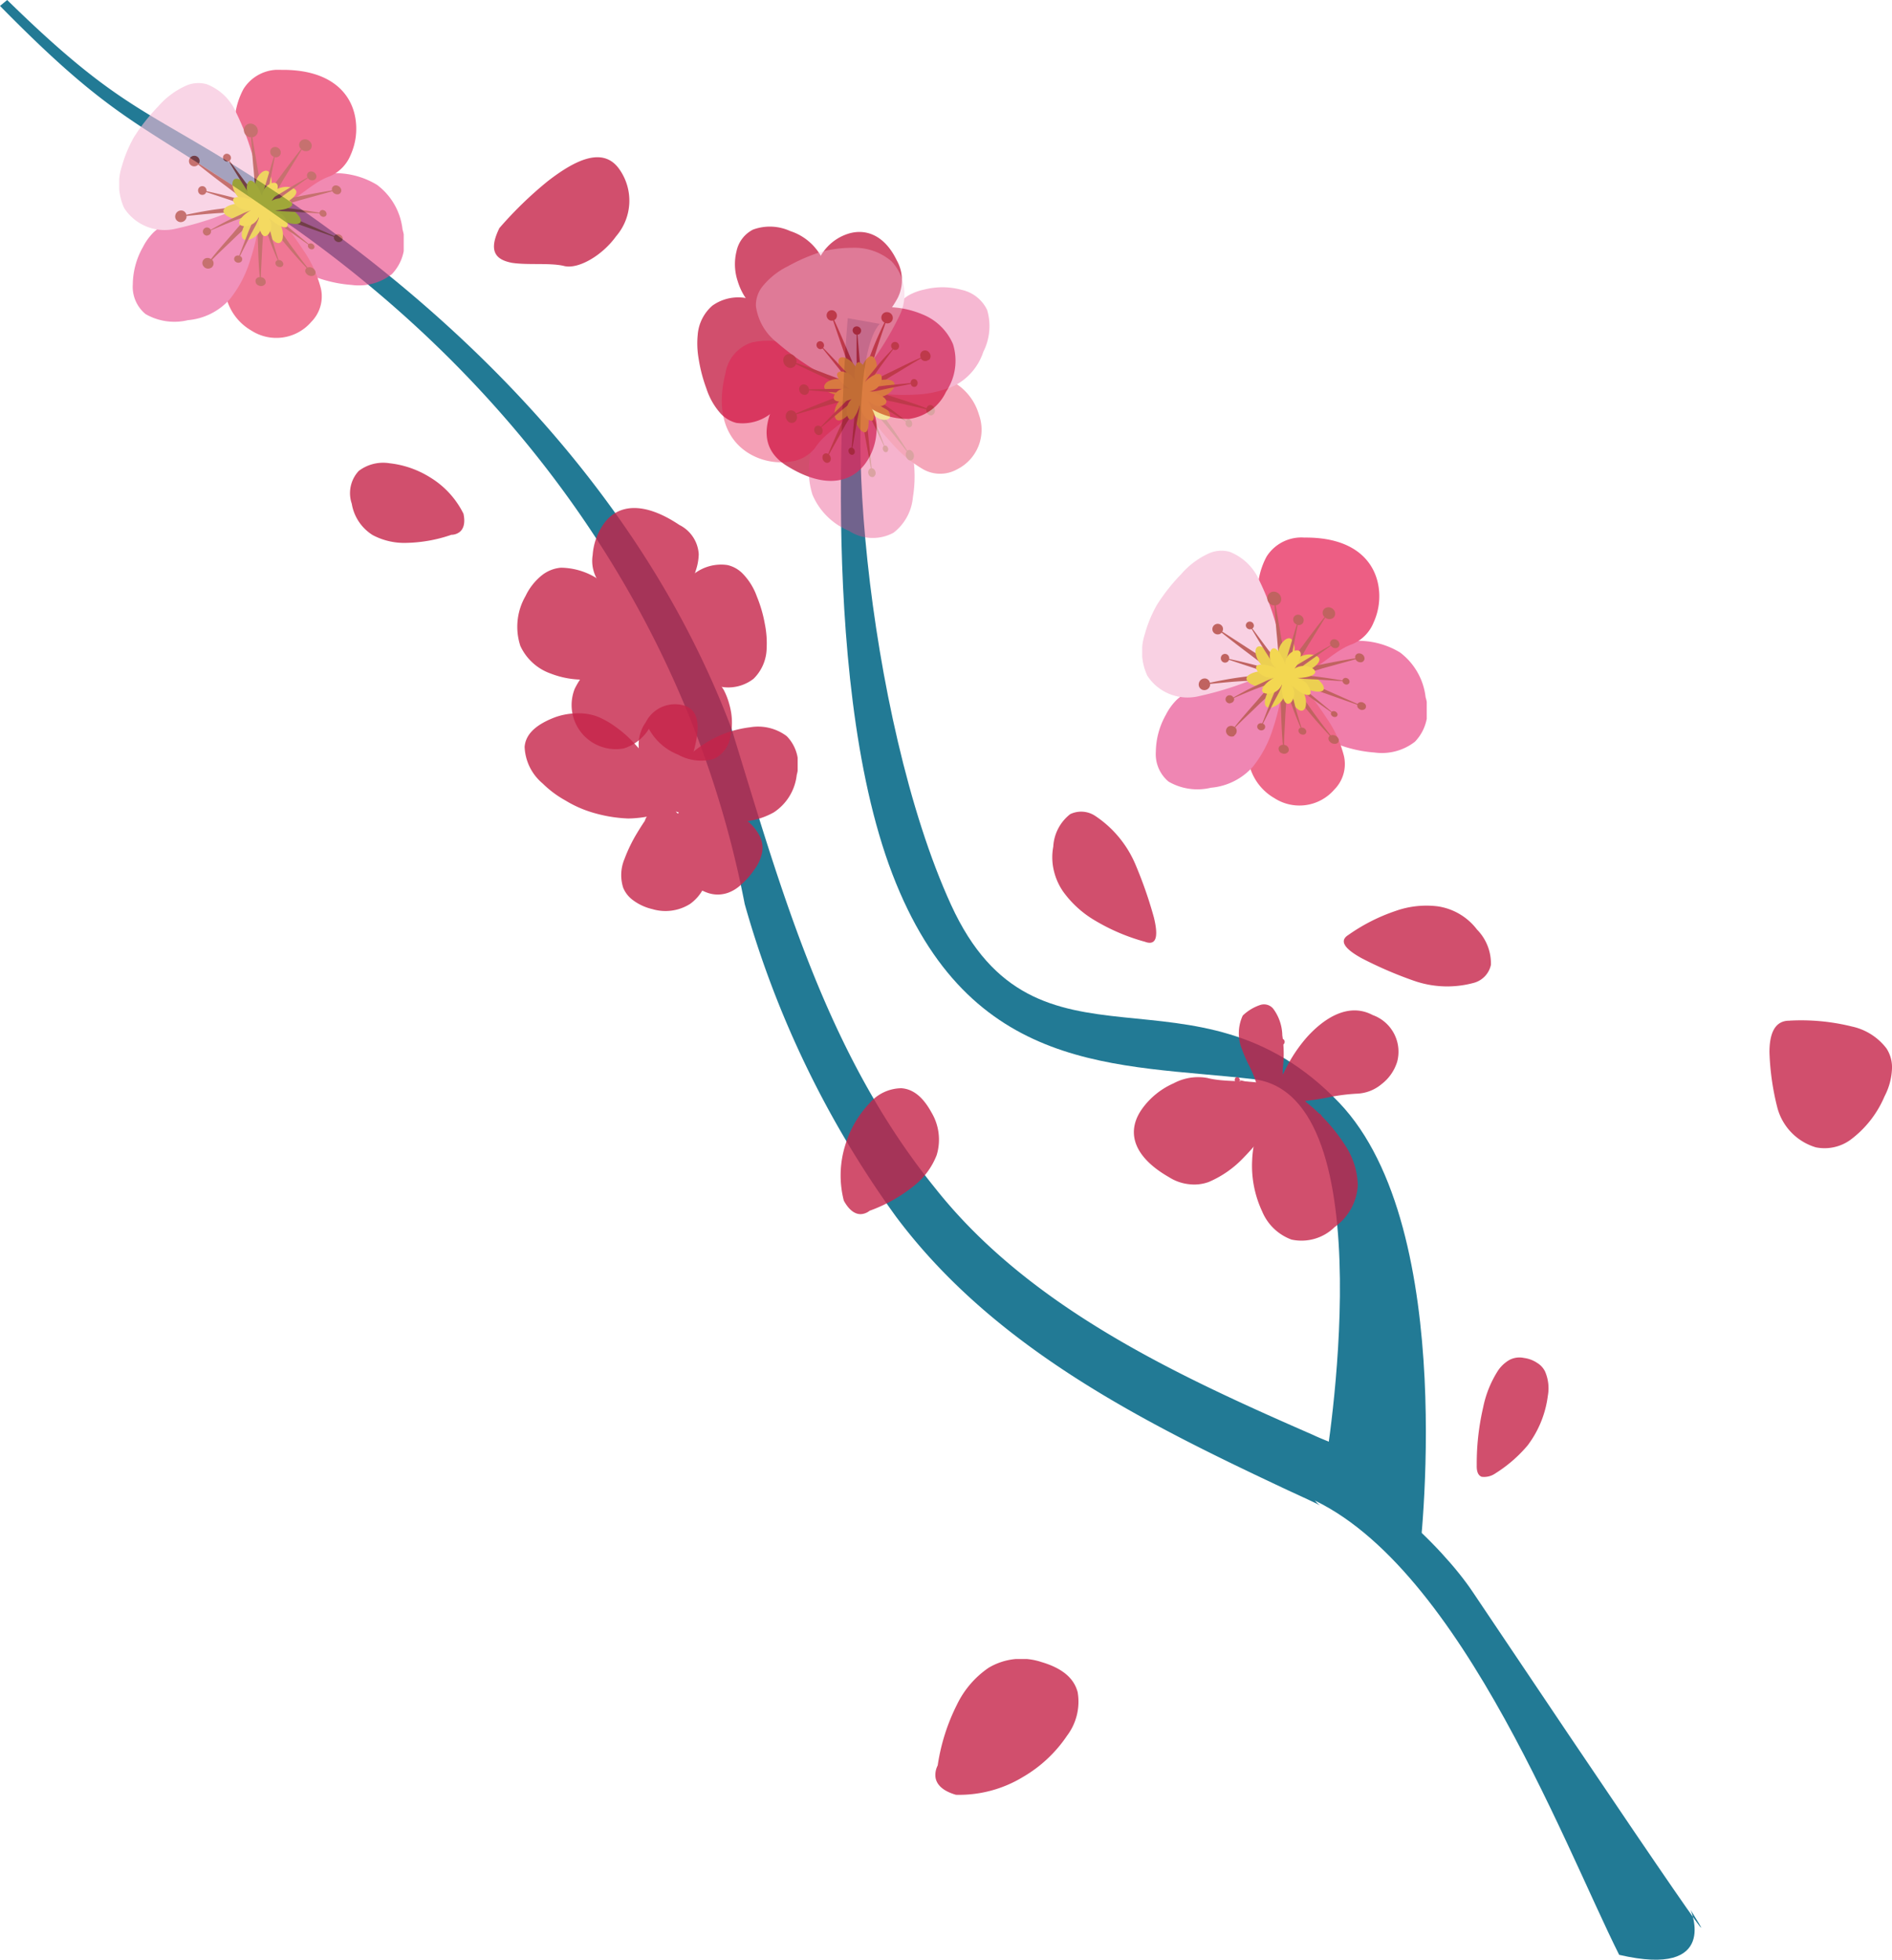<svg id="Mode_Isolation" xmlns="http://www.w3.org/2000/svg" viewBox="0 0 494.281 512" width="494.281" height="512"><defs><clipPath id="clippath"><path class="cls-13" d="M244.365 433.433h37.496v35.499h-37.496z"/></clipPath><clipPath id="clippath-1"><path class="cls-13" d="M182.172 59.221h67.514v66.409h-67.514z"/></clipPath><clipPath id="clippath-2"><path class="cls-13" d="M188.557 64.743h69.993v75.816h-69.993z"/></clipPath><clipPath id="clippath-3"><path class="cls-13" d="M385.807 354.676h18.723v31.232H385.807z"/></clipPath><clipPath id="clippath-4"><path class="cls-13" d="M274.894 212.018h27.166v34.274h-27.166z"/></clipPath><clipPath id="clippath-5"><path class="cls-13" d="M351.051 236.594h38.5v21.153h-38.5z"/></clipPath><clipPath id="clippath-6"><path class="cls-13" d="M462.266 266.561h32.025v33.441h-32.025z"/></clipPath><clipPath id="clippath-7"><path class="cls-13" d="M91.538 120.963h29.736v20.872H91.538z"/></clipPath><clipPath id="clippath-8"><path class="cls-13" d="M129.054 41.101h35.388v28.562h-35.388z"/></clipPath><clipPath id="clippath-9"><path class="cls-13" d="M137.035 183.908h71.349v54.051H137.035z"/></clipPath><clipPath id="clippath-10"><path class="cls-13" d="M135.098 132.729h65.215v66.038h-65.215z"/></clipPath><clipPath id="clippath-11"><path class="cls-13" d="M296.207 262.415h69.19v61.811h-69.19z"/></clipPath><clipPath id="clippath-12"><path class="cls-13" d="M219.628 284.301h25.69v32.919h-25.69z"/></clipPath><clipPath id="clippath-13"><path class="cls-13" d="M31.142 18.241h74.33v70.024H31.142z"/></clipPath><clipPath id="clippath-14"><path class="cls-13" d="M298.396 140.419h74.34v70.024h-74.34z"/></clipPath><style>.cls-1{fill:#f6bbd6}.cls-2{fill:#c62349}.cls-9{fill:#e84e8f}.cls-10{fill:#e3b900}.cls-13{fill:none}.cls-15{fill:#227a95}.cls-16{fill:#e94283}.cls-18{fill:#e62353}.cls-24{fill:#a31a16}.cls-27{fill:#e5134b}.cls-29{fill:#edc400}.cls-30{opacity:.8}</style></defs><g id="Groupe_427"><g id="Groupe_381" class="cls-30"><g style="clip-path:url(#clippath)" id="Groupe_380"><g id="Groupe_379"><path id="TracÃ©_816" class="cls-2" d="M244.967 461.272a52.204 52.204 0 0 1 5.04 -15.922 24.496 24.496 0 0 1 8.262 -9.618 16.665 16.665 0 0 1 13.794 -1.506c5.662 1.667 8.553 4.357 9.477 7.891a14.758 14.758 0 0 1 -2.781 11.364 35.137 35.137 0 0 1 -11.485 10.762 32.126 32.126 0 0 1 -17.539 4.668c-3.895 -1.114 -5.17 -3.032 -5.351 -4.668a5.421 5.421 0 0 1 0.572 -2.972"/></g></g></g><path id="TracÃ©_818" class="cls-15" d="M0 1.546c32.266 32.838 36.834 29.656 74.18 56.139 61.621 42.747 106.074 104.538 120.37 178.487a259.012 259.012 0 0 0 39.544 81.709c25.68 34.344 64.783 53.83 102.551 71.55l5 2.309 2.349 1.114 0.914 0.482 0.131 0.09a6.024 6.024 0 0 1 -1.667 -1.646l13.081 -9.517c-2.54 -3.433 -9.557 -5.501 -13.342 -7.339 -35.8 -15.631 -74.15 -33.37 -98.776 -64.472 -28.421 -35.047 -40.147 -77.583 -53.218 -120.049 -21.444 -56.912 -64.843 -102.802 -113.975 -136.804C39.193 27.738 34.585 32.025 1.877 0z"/><path id="TracÃ©_819" class="cls-15" d="M221.475 83.125s-8.543 92.471 11.645 145.197 58.86 49.554 94.248 53.609 18.813 101.276 18.813 101.276l24.556 24.114s10.782 -86.036 -20.882 -119.226c-37.697 -39.494 -79.029 -2.801 -101.396 -51.702 -22.387 -48.901 -29.606 -139.866 -18.633 -151.783"/><g id="Groupe_387" class="cls-30"><g style="clip-path:url(#clippath-1)" id="Groupe_386"><g id="Groupe_385"><path id="TracÃ©_820" class="cls-2" d="M215.442 96.567a51.2 51.2 0 0 0 11.686 9.889 18.071 18.071 0 0 0 10.371 2.992 12.449 12.449 0 0 0 9.648 -7.078 14.557 14.557 0 0 0 1.817 -12.479 14.557 14.557 0 0 0 -8.031 -7.78 24.094 24.094 0 0 0 -13.091 -1.576 23.693 23.693 0 0 0 -13.513 7.068 7.128 7.128 0 0 0 -0.833 6.927 5.02 5.02 0 0 0 1.938 2.038"/><path id="TracÃ©_821" class="cls-2" d="M216.335 92.552s1.606 -0.643 3.845 -1.847a50.196 50.196 0 0 0 7.841 -5.15 24.094 24.094 0 0 0 6.505 -7.72 10.441 10.441 0 0 0 -0.221 -9.768c-3.423 -7.108 -8.704 -8.493 -13.232 -6.827a12.75 12.75 0 0 0 -8.292 10.571 33.129 33.129 0 0 1 -1.034 6.676 70.275 70.275 0 0 0 -1.315 6.877c-0.351 4.247 0.602 7.429 5.903 7.188"/><path id="TracÃ©_822" class="cls-2" d="M215.562 90.714a54.212 54.212 0 0 0 1.556 -13.171 21.082 21.082 0 0 0 -2.309 -10.009 14.256 14.256 0 0 0 -8.373 -7.168 12.75 12.75 0 0 0 -9.708 -0.381 8.232 8.232 0 0 0 -4.317 5.662 14.055 14.055 0 0 0 0.311 7.811q0.552 1.837 1.516 3.504a10.039 10.039 0 0 0 2.168 2.63 40.157 40.157 0 0 1 4.859 5.251 70.275 70.275 0 0 0 4.859 5.461c3.243 3.102 6.325 4.488 9.447 0.432"/><path id="TracÃ©_823" class="cls-2" d="M211.356 93.124s-1.315 1.245 -3.032 3.273a45.176 45.176 0 0 0 -5.461 7.891c-3.192 6.074 -4.658 13.101 3.032 17.629 9.798 5.963 16.595 4.066 20.179 -0.823a15.46 15.46 0 0 0 2.911 -8.353 10.039 10.039 0 0 0 -2.048 -7.218c-5.371 -5.983 -5.813 -17.599 -15.581 -12.388"/><path id="TracÃ©_824" class="cls-2" d="M211.958 97.23a47.184 47.184 0 0 1 -10.541 10.782 11.947 11.947 0 0 1 -9.025 2.48 8.333 8.333 0 0 1 -4.247 -2.59 18.071 18.071 0 0 1 -3.594 -6.375 40.157 40.157 0 0 1 -2.048 -7.891 23.09 23.09 0 0 1 -0.231 -6.134 11.244 11.244 0 0 1 3.835 -7.65 11.645 11.645 0 0 1 12.649 -0.562 58.227 58.227 0 0 1 10.802 8.302c3.152 3.253 4.799 6.746 2.389 9.648"/><path id="TracÃ©_825" class="cls-2" d="M209.117 73.417a1.205 1.205 0 0 1 0 1.707q-0.1 0.07 -0.201 0.12c0.643 1.536 2.128 4.367 3.464 7.228l1.516 3.032q0.703 1.486 1.104 2.711c0.402 1.225 0.502 1.486 0.602 1.968l0.1 0.371 0.03 -0.371q0.06 -0.753 0.261 -2.008c0.201 -1.255 0.361 -1.777 0.602 -2.781s0.703 -2.038 1.084 -3.092c1.044 -2.911 2.068 -5.783 2.711 -7.238a1.104 1.104 0 0 1 -0.703 -0.954 1.104 1.104 0 0 1 1.034 -1.165h0.08a1.205 1.205 0 0 1 1.295 1.054c0 0.632 -0.502 1.165 -1.134 1.175q-0.161 0 -0.321 -0.04c-0.462 1.516 -1.175 4.477 -1.998 7.459q-0.402 1.646 -0.803 3.162c-0.402 1.516 -0.602 1.917 -0.914 2.691s-0.602 1.426 -0.813 1.857l-0.181 0.351 0.271 -0.261c0.361 -0.361 0.914 -0.813 1.556 -1.365s1.456 -1.104 2.349 -1.707 1.897 -1.134 2.891 -1.707c2.66 -1.626 5.461 -3.162 6.887 -3.955a1.104 1.104 0 0 1 0.131 -1.215 1.305 1.305 0 0 1 1.727 -0.131 1.034 1.034 0 0 1 0.161 1.566 1.305 1.305 0 0 1 -1.717 0.151c-0.05 -0.04 -0.09 -0.12 -0.141 -0.151l-6.475 4.538 -2.691 1.938a40.157 40.157 0 0 1 -4.417 2.409l-0.351 0.151 0.381 -0.03a34.133 34.133 0 0 1 5.18 0.01l3.453 0.412c3.353 0.402 6.676 0.803 8.323 0.974a1.004 1.004 0 0 1 0.803 -0.763 1.054 1.054 0 0 1 1.245 0.763 0.944 0.944 0 0 1 -0.713 1.134l-0.08 0.01a1.074 1.074 0 0 1 -1.255 -0.763v-0.161l-8.403 -0.291c-1.175 0 -2.359 -0.05 -3.464 -0.12s-2.118 -0.221 -2.982 -0.371 -1.606 -0.291 -2.118 -0.432l-0.392 -0.1 0.341 0.221q0.703 0.422 1.767 1.215c1.064 0.793 1.506 1.175 2.319 1.887l2.429 2.369 5.903 5.722a1.104 1.104 0 0 1 1.215 -0.131 1.104 1.104 0 0 1 0.522 1.466 1.104 1.104 0 0 1 -1.506 0.442 1.104 1.104 0 0 1 -0.532 -1.446v-0.02l0.11 -0.131 -6.405 -5.21q-1.385 -1.104 -2.65 -2.158c-1.265 -1.054 -1.546 -1.446 -2.128 -2.088s-1.054 -1.175 -1.365 -1.586l-0.251 -0.311 0.131 0.361c0.181 0.472 0.331 1.165 0.602 1.988s0.412 1.777 0.602 2.831 0.251 2.168 0.371 3.283l0.954 8.222a1.546 1.546 0 0 1 1.656 0.823 1.345 1.345 0 0 1 -0.653 1.777l-0.11 0.04a1.506 1.506 0 0 1 -1.928 -0.753 1.345 1.345 0 0 1 0.673 -1.787l0.09 -0.03h0.09c-0.311 -1.426 -1.084 -4.779 -1.727 -8.152 -0.231 -1.094 -0.482 -2.209 -0.673 -3.243s-0.261 -2.018 -0.291 -2.861 -0.04 -1.546 0 -2.048v-0.371l-0.131 0.351c-0.181 0.472 -0.512 1.094 -0.863 1.877s-0.853 1.606 -1.405 2.51 -1.215 1.817 -1.887 2.721l-4.247 6.144a1.506 1.506 0 0 1 0.602 1.656 1.656 1.656 0 0 1 -1.938 1.285 1.656 1.656 0 0 1 -1.285 -1.938 1.656 1.656 0 0 1 1.938 -1.285l0.12 0.03q0.151 0.05 0.261 0.131l3.684 -6.515c0.552 -0.974 1.084 -1.958 1.626 -2.871s1.134 -1.697 1.667 -2.359 0.994 -1.215 1.335 -1.586l0.351 -0.371 -0.502 0.191a43.269 43.269 0 0 1 -4.929 1.275c-1.094 0.211 -2.249 0.321 -3.423 0.482l-8.112 1.124a1.104 1.104 0 0 1 -0.492 1.064 1.255 1.255 0 0 1 -1.697 -0.331 1.134 1.134 0 0 1 0.261 -1.586l0.05 -0.04a1.205 1.205 0 0 1 1.677 0.331q0.1 0.151 0.141 0.331c1.636 -0.402 4.809 -1.155 7.961 -1.817q1.717 -0.402 3.343 -0.753c1.626 -0.351 2.088 -0.321 2.982 -0.381s1.626 -0.12 2.148 -0.12h0.392l-0.371 -0.12q-0.783 -0.241 -2.038 -0.743c-1.255 -0.502 -1.777 -0.753 -2.771 -1.245s-2.008 -1.114 -3.032 -1.717a150.588 150.588 0 0 1 -7.078 -4.146 1.305 1.305 0 0 1 -1.215 0.552 1.305 1.305 0 0 1 -1.165 -1.436 1.255 1.255 0 0 1 1.355 -1.114h0.07a1.335 1.335 0 0 1 1.165 1.426 1.004 1.004 0 0 1 -0.1 0.351l7.399 3.544 3.152 1.456c0.984 0.522 1.897 1.014 2.64 1.506s1.385 0.883 1.787 1.215l0.331 0.241 -0.231 -0.331a33.511 33.511 0 0 1 -2.52 -4.377c-0.462 -0.964 -0.833 -2.048 -1.215 -3.112 -1.124 -2.911 -2.289 -5.863 -2.781 -7.459a1.305 1.305 0 0 1 -1.355 -0.321 1.205 1.205 0 0 1 0 -1.717 1.305 1.305 0 0 1 1.787 0.09"/><path id="TracÃ©_826" class="cls-2" d="M215.381 82.803a4.919 4.919 0 0 1 1.526 5.401c1.877 -2.65 5.532 -5.16 5.662 -2.229a4.518 4.518 0 0 1 -3.263 4.116c3.343 -0.1 7.429 1.004 5.14 2.831a5.22 5.22 0 0 1 -5.532 0.1c2.259 2.429 3.976 6.114 1.004 5.542a4.919 4.919 0 0 1 -3.634 -4.036c-0.512 3.132 -2.429 6.676 -3.895 4.126a4.518 4.518 0 0 1 0.934 -5.17c-2.891 1.536 -7.058 2.259 -5.883 -0.392a4.819 4.819 0 0 1 4.819 -2.429c-3.132 -1.215 -6.435 -3.925 -3.544 -4.648a5.321 5.321 0 0 1 5.16 2.138c-1.094 -3.032 -0.934 -7.108 1.516 -5.371"/><path id="TracÃ©_827" class="cls-2" d="M206.025 80.193a0.934 0.934 0 0 1 0.482 1.215l-0.11 0.131 4.528 4.247 1.948 1.767a30.118 30.118 0 0 1 2.55 2.931l0.181 0.241a18.944 18.944 0 0 1 -0.472 -1.807q-0.201 -0.954 -0.351 -2.158c-0.151 -1.205 -0.12 -1.656 -0.151 -2.5l-0.201 -5.973a0.904 0.904 0 0 1 -0.803 -0.502 0.833 0.833 0 0 1 0.361 -1.114l0.07 -0.03a0.954 0.954 0 0 1 1.215 0.442 0.803 0.803 0 0 1 -0.341 1.104l-0.08 0.03q-0.12 0.04 -0.241 0.05c0.181 1.215 0.482 3.574 0.753 5.933l0.371 2.49c0.12 0.793 0.131 1.546 0.131 2.179s0 1.175 -0.04 1.546v0.311l0.12 -0.261q0.231 -0.542 0.713 -1.385c0.482 -0.843 0.713 -1.185 1.165 -1.817l1.536 -1.958c1.416 -1.847 2.972 -3.634 3.755 -4.588a0.803 0.803 0 0 1 -0.271 -0.934 0.904 0.904 0 0 1 1.175 -0.522 0.904 0.904 0 0 1 0.612 1.084v0.03a0.954 0.954 0 0 1 -1.215 0.522l-0.141 -0.08c-0.653 0.994 -2.018 2.931 -3.293 4.919l-1.335 2.078q-0.723 0.964 -1.345 1.717c-0.622 0.753 -0.783 0.873 -1.064 1.134l-0.201 0.211 0.251 -0.131q0.552 -0.261 1.486 -0.602c0.934 -0.341 1.355 -0.472 2.148 -0.703l2.55 -0.572 6.164 -1.365a0.703 0.703 0 0 1 0.341 -0.753 0.843 0.843 0 0 1 1.094 0.241 0.703 0.703 0 0 1 -0.151 0.974l-0.07 0.04a0.833 0.833 0 0 1 -1.104 -0.241l-0.04 -0.11 -6.013 1.887 -2.47 0.783q-1.205 0.321 -2.229 0.482c-1.024 0.161 -1.215 0.201 -1.606 0.231l-0.291 0.03 0.311 0.07c0.381 0.08 0.934 0.251 1.586 0.432s1.385 0.452 2.158 0.753l2.429 1.074 5.763 2.59a0.904 0.904 0 0 1 0.843 -0.412 0.843 0.843 0 0 1 0.753 0.914 0.833 0.833 0 0 1 -0.924 0.723h-0.01a0.853 0.853 0 0 1 -0.753 -0.914l0.04 -0.131c-1.215 -0.402 -3.584 -1.215 -5.983 -2.088l-2.49 -0.873c-0.783 -0.271 -1.486 -0.643 -2.078 -0.954s-1.084 -0.602 -1.426 -0.793l-0.261 -0.161 0.201 0.231q0.381 0.462 0.964 1.275c0.582 0.813 0.803 1.175 1.215 1.887s0.793 1.486 1.215 2.259l2.972 5.672a1.144 1.144 0 0 1 1.395 0.181 1.034 1.034 0 0 1 0.03 1.466l-0.03 0.03a1.165 1.165 0 0 1 -1.586 -0.04 1.034 1.034 0 0 1 -0.05 -1.456l0.05 -0.05 0.07 -0.03c-0.602 -0.934 -2.088 -3.162 -3.504 -5.421 -0.472 -0.733 -0.964 -1.456 -1.385 -2.158q-0.562 -0.954 -1.014 -1.968l-0.602 -1.466 -0.1 -0.261v0.281q0 0.582 -0.09 1.556c-0.09 0.974 -0.151 1.385 -0.271 2.158s-0.361 1.596 -0.572 2.429l-1.275 5.522a1.205 1.205 0 0 1 0.924 1.044 1.155 1.155 0 0 1 -1.054 1.245h-0.07a1.305 1.305 0 0 1 -1.355 -1.094 1.155 1.155 0 0 1 1.074 -1.245h0.04q0.12 0 0.221 0.03c0.151 -1.255 0.432 -3.443 0.753 -5.642q0.161 -1.265 0.331 -2.48c0.171 -1.215 0.321 -1.506 0.512 -2.118s0.371 -1.094 0.502 -1.476l0.141 -0.361 -0.291 0.261q-0.432 0.402 -1.255 0.984c-0.823 0.582 -1.175 0.803 -1.877 1.215l-2.269 1.215 -5.401 2.891a0.803 0.803 0 0 1 -0.04 0.883 0.934 0.934 0 0 1 -1.285 0.211 0.873 0.873 0 0 1 -0.251 -1.205 0.944 0.944 0 0 1 1.285 -0.201l0.191 0.181 5.09 -3.343q1.084 -0.743 2.158 -1.405c1.074 -0.663 1.395 -0.763 1.998 -1.044s1.104 -0.502 1.476 -0.602l0.271 -0.1h-1.938c-0.683 0 -1.456 -0.1 -2.289 -0.201s-1.717 -0.291 -2.61 -0.452l-6.134 -1.084a0.904 0.904 0 0 1 -0.683 0.693 1.004 1.004 0 0 1 -1.215 -0.683 0.904 0.904 0 0 1 0.582 -1.134l0.08 -0.02a1.034 1.034 0 0 1 1.215 0.693v0.271l6.194 0.552 2.64 0.241q1.245 0.181 2.269 0.402a10.039 10.039 0 0 1 1.586 0.412l0.291 0.09 -0.251 -0.181a24.094 24.094 0 0 1 -3.012 -2.51c-0.602 -0.572 -1.185 -1.275 -1.787 -1.917 -1.707 -1.767 -3.243 -3.634 -4.106 -4.588a1.004 1.004 0 0 1 -1.044 0.141 0.944 0.944 0 0 1 -0.482 -1.215 0.944 0.944 0 0 1 1.275 -0.432"/><path id="TracÃ©_828" class="cls-2" d="M213.143 85.293a3.915 3.915 0 0 1 2.63 3.504c0.572 -2.379 2.429 -5.14 3.343 -3.032a3.413 3.413 0 0 1 -1.114 3.805c2.319 -0.924 5.532 -1.134 4.457 0.743a3.815 3.815 0 0 1 -3.865 1.456c2.239 1.155 4.528 3.373 2.259 3.735a4.016 4.016 0 0 1 -3.735 -1.958c0.532 2.379 0.181 5.411 -1.566 3.955a3.514 3.514 0 0 1 -0.813 -3.955c-1.596 1.817 -4.327 3.423 -4.247 1.215a3.614 3.614 0 0 1 2.731 -3.032c-2.54 -0.08 -5.612 -1.155 -3.795 -2.429a3.915 3.915 0 0 1 4.206 0.211c-1.596 -1.938 -2.741 -4.859 -0.492 -4.247"/></g></g></g><g id="Groupe_390" style="opacity:.4"><g style="clip-path:url(#clippath-2)" id="Groupe_389"><g id="Groupe_388"><path id="TracÃ©_829" class="cls-16" d="M218.975 102.892a43.169 43.169 0 0 0 -6.917 14.426 21.082 21.082 0 0 0 0.191 11.917 17.669 17.669 0 0 0 9.547 9.457 11.344 11.344 0 0 0 11.645 0.482 13.151 13.151 0 0 0 5.05 -9.216 34.133 34.133 0 0 0 -0.813 -14.677 28.411 28.411 0 0 0 -9.547 -14.728c-3.835 -1.887 -6.204 -1.215 -7.509 -0.141a5.02 5.02 0 0 0 -1.656 2.48"/><path id="TracÃ©_830" class="cls-18" d="M223.353 103.263s1.044 1.677 2.771 4.026a90.353 90.353 0 0 0 6.766 8.413 32.126 32.126 0 0 0 8.393 6.967 9.035 9.035 0 0 0 8.754 -0.05 11.545 11.545 0 0 0 5.712 -14.266 14.356 14.356 0 0 0 -11.073 -10.16 200.784 200.784 0 0 1 -7.218 -1.094 70.275 70.275 0 0 0 -7.61 -1.004c-4.688 -0.151 -7.991 1.215 -6.475 7.178"/><path id="TracÃ©_831" class="cls-9" d="M225.079 102.139a58.227 58.227 0 0 0 14.005 0.964 28.11 28.11 0 0 0 10.18 -2.299 15.26 15.26 0 0 0 7.63 -8.895 14.858 14.858 0 0 0 0.994 -10.923 9.638 9.638 0 0 0 -6.626 -5.251 19.075 19.075 0 0 0 -9.788 -0.09 14.055 14.055 0 0 0 -4.247 1.606 11.043 11.043 0 0 0 -2.881 2.66 50.196 50.196 0 0 1 -5.461 5.873 50.196 50.196 0 0 0 -5.321 5.873c-2.801 3.895 -3.383 7.66 1.516 10.511"/><path id="TracÃ©_832" class="cls-27" d="M221.606 97.792a52.204 52.204 0 0 0 -14.165 -7.479 18.874 18.874 0 0 0 -10.963 -0.853 10.039 10.039 0 0 0 -6.947 8.031c-3.032 12.027 1.516 18.914 7.58 21.745 2.891 1.365 6.124 1.837 9.286 1.365a9.537 9.537 0 0 0 6.576 -3.634c4.367 -6.787 16.203 -9.106 8.654 -19.175"/><path id="TracÃ©_833" class="cls-1" d="M217.419 99.147a70.275 70.275 0 0 1 -14.527 -9.738 14.456 14.456 0 0 1 -5.401 -9.377 7.73 7.73 0 0 1 1.717 -5.2 19.576 19.576 0 0 1 6.616 -5.261 46.18 46.18 0 0 1 8.995 -3.855 32.126 32.126 0 0 1 7.891 -0.974 14.858 14.858 0 0 1 10.22 3.544 12.649 12.649 0 0 1 2.028 14.246 80.314 80.314 0 0 1 -7.73 12.74c-3.032 3.614 -6.184 6.074 -9.838 3.875"/><path id="TracÃ©_834" class="cls-24" d="M242.628 93.977a1.355 1.355 0 0 1 -1.897 -0.09l-0.141 -0.221c-1.586 0.823 -4.477 2.691 -7.319 4.367 -1.004 0.602 -2.008 1.275 -2.952 1.877a30.118 30.118 0 0 1 -2.67 1.405 20.078 20.078 0 0 1 -1.948 0.823l-0.371 0.141h0.402c0.522 0 1.285 0.09 2.179 0.181q1.526 0.181 3.032 0.522c1.084 0.261 2.249 0.673 3.383 1.034 3.172 0.994 6.194 2.018 7.73 2.66a1.104 1.104 0 0 1 0.873 -0.853c0.602 -0.09 1.215 0.512 1.295 1.275a1.205 1.205 0 0 1 -0.924 1.436 1.305 1.305 0 0 1 -1.295 -1.215 1.004 1.004 0 0 1 0 -0.361c-1.566 -0.442 -4.638 -1.084 -7.821 -1.817l-3.393 -0.703a36.794 36.794 0 0 1 -5.11 -1.636q-0.201 -0.08 -0.392 -0.191 0.161 0.171 0.351 0.311a35.137 35.137 0 0 1 3.986 4.166c0.793 0.954 1.526 2.048 2.289 3.122a130.51 130.51 0 0 1 5.09 7.529 0.904 0.904 0 0 1 1.215 0.1 1.707 1.707 0 0 1 0.412 1.928 0.863 0.863 0 0 1 -1.114 0.482 1.004 1.004 0 0 1 -0.331 -0.231 1.707 1.707 0 0 1 -0.432 -1.917l0.131 -0.181a190.745 190.745 0 0 0 -5.612 -7.027l-2.5 -2.901q-1.165 -1.466 -2.058 -2.731a20.078 20.078 0 0 1 -1.355 -2.038l-0.251 -0.371 0.131 0.432c0.161 0.572 0.341 1.405 0.562 2.379s0.392 2.128 0.572 3.373 0.251 2.56 0.371 3.875c0.381 3.795 0.783 7.57 0.974 9.407a1.104 1.104 0 0 1 0.934 0.783 1.205 1.205 0 0 1 -0.442 1.506 1.034 1.034 0 0 1 -1.285 -0.683v-0.03a1.165 1.165 0 0 1 0.442 -1.506h0.151l-1.697 -9.387 -0.673 -3.855c-0.221 -1.215 -0.251 -2.389 -0.291 -3.393s-0.07 -1.817 -0.03 -2.429v-0.462l-0.151 0.412q-0.301 0.803 -0.853 2.138c-0.552 1.335 -0.853 1.847 -1.365 2.881s-1.215 2.028 -1.787 3.082l-4.116 7.369a1.506 1.506 0 0 1 0.472 1.335 0.954 0.954 0 0 1 -1.054 0.843q-0.12 -0.01 -0.231 -0.05a1.506 1.506 0 0 1 -0.863 -1.586 0.934 0.934 0 0 1 1.034 -0.843 1.004 1.004 0 0 1 0.261 0.07l0.181 0.1a210.824 210.824 0 0 1 3.474 -7.891c0.512 -1.114 1.004 -2.249 1.546 -3.283s1.104 -1.938 1.626 -2.691a20.078 20.078 0 0 1 1.335 -1.767l0.261 -0.321q-0.151 0.07 -0.351 0.201c-0.452 0.261 -1.114 0.552 -1.907 0.964s-1.737 0.733 -2.771 1.104 -2.168 0.602 -3.293 0.924l-8.232 2.389a1.646 1.646 0 0 1 -0.341 1.958 1.405 1.405 0 0 1 -1.988 -0.281l-0.1 -0.141a1.707 1.707 0 0 1 0.191 -2.279 1.436 1.436 0 0 1 2.008 0.291q0.04 0.07 0.09 0.131l0.04 0.1c1.365 -0.602 4.638 -1.958 7.961 -3.233l3.192 -1.255a30.118 30.118 0 0 1 2.901 -0.803 20.078 20.078 0 0 1 2.118 -0.351q0.201 0 0.392 -0.04c-0.12 0 -0.251 -0.07 -0.402 -0.1 -0.522 -0.131 -1.245 -0.402 -2.128 -0.673s-1.877 -0.693 -2.962 -1.155 -2.179 -1.084 -3.333 -1.636l-7.75 -3.634a1.506 1.506 0 0 1 -1.606 0.974 2.008 2.008 0 0 1 -1.697 -2.018 1.586 1.586 0 0 1 1.787 -1.606 2.008 2.008 0 0 1 1.677 2.018 1.004 1.004 0 0 1 -0.08 0.321c1.817 0.602 4.919 1.737 7.991 2.962q1.817 0.643 3.443 1.315c1.626 0.673 2.048 0.984 2.861 1.456s1.486 0.924 1.948 1.245l0.472 0.351 -0.311 -0.532q-0.432 -0.783 -1.114 -2.168c-0.683 -1.385 -0.883 -1.988 -1.355 -3.142s-0.833 -2.429 -1.275 -3.735c-1.215 -3.504 -2.429 -7.007 -3.032 -8.845a1.305 1.305 0 0 1 -1.305 -0.371 1.405 1.405 0 0 1 0 -1.938 1.335 1.335 0 0 1 1.887 0.02l0.03 0.03a1.405 1.405 0 0 1 0 1.938q-0.151 0.131 -0.331 0.201a291.137 291.137 0 0 1 3.745 8.594c0.512 1.215 1.054 2.429 1.546 3.634s0.793 2.289 1.054 3.253 0.482 1.817 0.602 2.379l0.09 0.442q-0.01 -0.181 0.04 -0.442c0.04 -0.572 0.201 -1.355 0.361 -2.299q0.321 -1.606 0.813 -3.162c0.371 -1.124 0.853 -2.319 1.315 -3.504 1.215 -3.333 2.731 -6.525 3.574 -8.252a1.426 1.426 0 0 1 0.703 -2.711 1.506 1.506 0 0 1 1.476 1.516 1.405 1.405 0 0 1 -1.456 1.426h-0.02a1.004 1.004 0 0 1 -0.412 -0.1c-0.643 1.817 -1.817 5.16 -2.841 8.553l-1.044 3.634c-0.341 1.165 -0.743 2.168 -1.104 3.032s-0.653 1.586 -0.914 2.068l-0.201 0.371q0.131 -0.1 0.291 -0.271c0.371 -0.361 0.964 -0.823 1.667 -1.385a30.118 30.118 0 0 1 2.51 -1.707c0.974 -0.572 2.058 -1.064 3.142 -1.586 2.962 -1.456 5.993 -2.962 7.68 -3.634a1.405 1.405 0 0 1 0.221 -1.546 1.305 1.305 0 0 1 1.857 0.04l0.07 0.08a1.456 1.456 0 0 1 0.05 1.988"/><path id="TracÃ©_835" class="cls-10" d="M233.392 101.456a4.668 4.668 0 0 1 -5.391 2.038c3.162 1.907 6.305 5.873 3.383 6.184 -2.068 0.201 -3.704 -1.586 -4.859 -3.403 0.803 3.634 0.602 8.363 -1.707 6.074a6.525 6.525 0 0 1 -1.395 -6.124c-1.928 2.891 -5.21 5.361 -5.411 1.988a4.819 4.819 0 0 1 3.243 -4.698c-3.353 -0.07 -7.58 -1.606 -5.271 -3.634a4.718 4.718 0 0 1 5.662 0.191c-2.269 -2.972 -4.046 -7.469 -0.924 -6.626a5.923 5.923 0 0 1 3.684 5.05c0.643 -3.564 3.082 -7.449 4.387 -4.247a5.722 5.722 0 0 1 -1.355 5.893c3.072 -1.426 7.419 -1.486 5.953 1.355"/><path id="TracÃ©_836" class="cls-24" d="M234.817 90.775a1.004 1.004 0 0 1 -1.245 0.622l-0.07 -0.02 -0.151 -0.12c-0.853 1.134 -2.429 3.233 -3.955 5.371l-1.546 2.289a20.078 20.078 0 0 1 -1.476 1.817q-0.693 0.773 -1.155 1.215l-0.211 0.211 0.271 -0.11a20.078 20.078 0 0 1 1.546 -0.512q1.094 -0.331 2.229 -0.522l2.62 -0.331 6.244 -0.602a1.004 1.004 0 0 1 0.432 -0.934 0.904 0.904 0 0 1 1.205 0.311l0.05 0.1a1.104 1.104 0 0 1 -0.321 1.405 0.863 0.863 0 0 1 -1.245 -0.402q-0.05 -0.141 -0.08 -0.261l-6.104 1.215 -2.55 0.582a20.078 20.078 0 0 1 -2.269 0.271c-0.683 0.03 -1.245 0.07 -1.656 0.04h-0.331l0.321 0.11q0.602 0.231 1.596 0.703 1.104 0.542 2.158 1.185l2.319 1.596c2.168 1.476 4.247 3.122 5.281 3.955a0.703 0.703 0 0 1 0.873 -0.361 1.205 1.205 0 0 1 0.693 1.305 0.773 0.773 0 0 1 -0.994 0.713 1.205 1.205 0 0 1 -0.713 -1.295q0.02 -0.08 0.07 -0.161c-1.094 -0.693 -3.253 -2.118 -5.512 -3.433l-2.429 -1.385c-0.783 -0.442 -1.466 -0.974 -2.068 -1.405s-1.084 -0.823 -1.426 -1.114l-0.251 -0.191 0.191 0.261a34.043 34.043 0 0 1 2.138 3.955q0.572 1.325 1.114 2.781l2.64 6.797a0.703 0.703 0 0 1 0.793 0.341 1.004 1.004 0 0 1 0 1.215 0.663 0.663 0 0 1 -0.934 -0.07l-0.09 -0.141a1.004 1.004 0 0 1 0 -1.215l0.1 -0.07 -3.142 -6.586 -1.325 -2.68a40.157 40.157 0 0 1 -1.586 -4.196l-0.09 -0.331v0.361a30.118 30.118 0 0 1 -0.371 4.337l-0.532 2.841 -1.175 6.787a1.004 1.004 0 0 1 0.602 0.863 0.803 0.803 0 0 1 -0.602 0.954l-0.09 0.01a1.004 1.004 0 0 1 -0.934 -0.944 0.803 0.803 0 0 1 0.592 -0.944l0.11 -0.02q0.07 0 0.131 0.03c0.09 -1.385 0.321 -4.156 0.602 -6.947l0.311 -2.901c0.09 -0.904 0.311 -1.757 0.492 -2.45s0.351 -1.305 0.502 -1.707l0.11 -0.311 -0.201 0.241c-0.251 0.341 -0.643 0.753 -1.084 1.255s-1.034 1.074 -1.656 1.656l-2.018 1.667 -5 4.166a1.405 1.405 0 0 1 0.211 1.556 0.974 0.974 0 0 1 -1.325 0.371l-0.191 -0.141a1.405 1.405 0 0 1 -0.412 -1.727 1.004 1.004 0 0 1 1.365 -0.371l0.181 0.131 0.04 0.07c0.793 -0.833 2.64 -2.791 4.608 -4.708 0.643 -0.602 1.315 -1.305 1.887 -1.877s1.245 -1.054 1.817 -1.446 1.034 -0.693 1.385 -0.873l0.261 -0.141 -0.311 0.04c-0.392 0.07 -0.964 0.09 -1.626 0.141s-1.466 0.04 -2.309 0.03l-2.67 -0.231 -6.124 -0.492a1.205 1.205 0 0 1 -0.843 1.175 1.405 1.405 0 0 1 -1.646 -1.014 1.255 1.255 0 0 1 0.713 -1.646l0.08 -0.03a1.405 1.405 0 0 1 1.636 1.004l0.03 0.251 6.134 -0.1h2.66c0.843 0.05 1.646 0.12 2.319 0.221a20.078 20.078 0 0 1 2.058 0.432l-0.351 -0.291q-0.482 -0.442 -1.295 -1.245c-0.813 -0.803 -1.104 -1.215 -1.717 -1.887s-1.215 -1.536 -1.817 -2.319l-4.417 -5.501a0.904 0.904 0 0 1 -0.984 0.1 1.104 1.104 0 0 1 -0.532 -1.385 0.934 0.934 0 0 1 1.215 -0.522l0.08 0.03a1.104 1.104 0 0 1 0.522 1.395 1.004 1.004 0 0 1 -0.151 0.241 200.784 200.784 0 0 1 4.819 5.08l1.988 2.168c0.653 0.703 1.114 1.426 1.546 2.058s0.763 1.165 0.984 1.546l0.181 0.291 -0.08 -0.331c-0.12 -0.432 -0.221 -1.074 -0.351 -1.817s-0.211 -1.636 -0.291 -2.56 -0.03 -1.928 -0.05 -2.931c-0.05 -2.751 0 -5.461 0 -6.917a1.205 1.205 0 0 1 -0.934 -0.693 1.044 1.044 0 0 1 0.472 -1.395l0.09 -0.03a1.165 1.165 0 0 1 1.456 0.602 1.104 1.104 0 0 1 -0.512 1.416l-0.05 0.02q-0.151 0.04 -0.291 0.05c0.11 1.456 0.351 4.196 0.602 6.947l0.271 2.952q0.1 1.446 0.03 2.54c-0.07 1.094 -0.04 1.365 -0.09 1.817v0.341c0 -0.08 0.07 -0.181 0.12 -0.291q0.271 -0.582 0.793 -1.516a20.078 20.078 0 0 1 1.295 -1.998l1.737 -2.128c1.596 -2.038 3.423 -3.875 4.387 -4.929a1.104 1.104 0 0 1 -0.311 -1.165 1.004 1.004 0 0 1 1.255 -0.632l0.07 0.02a1.104 1.104 0 0 1 0.643 1.395"/><path id="TracÃ©_837" class="cls-29" d="M230.37 99.087a3.715 3.715 0 0 1 -3.223 3.152c2.64 0.482 5.803 2.379 3.815 3.554 -1.395 0.813 -2.921 0 -4.156 -1.034 1.446 2.52 2.299 6.074 0.191 4.969a4.919 4.919 0 0 1 -2.349 -4.116c-0.673 2.67 -2.359 5.552 -3.263 3.092a4.317 4.317 0 0 1 1.114 -4.457c-2.319 0.984 -5.542 1.054 -4.477 -1.104a3.413 3.413 0 0 1 3.925 -1.536c-2.269 -1.506 -4.638 -4.247 -2.289 -4.538a4.116 4.116 0 0 1 3.805 2.55c-0.502 -2.871 0.05 -6.375 1.817 -4.427a4.618 4.618 0 0 1 0.602 4.688c1.737 -1.897 4.718 -3.363 4.457 -0.823"/></g></g></g><g id="Groupe_393" class="cls-30"><g style="clip-path:url(#clippath-3)" id="Groupe_392"><g id="Groupe_391"><path id="TracÃ©_838" class="cls-2" d="M385.797 382.755s-0.04 -1.948 0.141 -4.779q0.361 -5.21 1.536 -10.29a28.11 28.11 0 0 1 3.885 -9.608 9.035 9.035 0 0 1 2.982 -2.781 5.622 5.622 0 0 1 3.805 -0.512 8.031 8.031 0 0 1 3.474 1.315 5.421 5.421 0 0 1 2.018 2.209 11.043 11.043 0 0 1 0.723 6.405 27.106 27.106 0 0 1 -5.291 12.941 36.141 36.141 0 0 1 -8.413 7.288 5.12 5.12 0 0 1 -3.574 0.883c-0.853 -0.311 -1.355 -1.245 -1.285 -3.072"/></g></g></g><g id="Groupe_396" class="cls-30"><g style="clip-path:url(#clippath-4)" id="Groupe_395"><g id="Groupe_394"><path id="TracÃ©_839" class="cls-2" d="M299.239 246.081a52.204 52.204 0 0 1 -13.121 -5.552 27.106 27.106 0 0 1 -8.423 -7.66 16.063 16.063 0 0 1 -2.349 -5.281 15.059 15.059 0 0 1 -0.181 -6.385 11.545 11.545 0 0 1 4.417 -8.493 6.626 6.626 0 0 1 6.566 0.472 28.612 28.612 0 0 1 10.35 12.358 110.431 110.431 0 0 1 4.949 14.135c1.084 4.417 0.944 7.509 -2.229 6.415"/></g></g></g><g id="Groupe_399" class="cls-30"><g style="clip-path:url(#clippath-5)" id="Groupe_398"><g id="Groupe_397"><path id="TracÃ©_840" class="cls-2" d="M352.276 244.254a48.188 48.188 0 0 1 12.308 -6.254 24.094 24.094 0 0 1 10.963 -1.215 15.762 15.762 0 0 1 10.32 6.074 12.649 12.649 0 0 1 3.634 9.216 6.224 6.224 0 0 1 -4.427 4.698 26.403 26.403 0 0 1 -15.681 -0.532 104.408 104.408 0 0 1 -13.663 -5.893c-3.976 -2.189 -6.204 -4.417 -3.433 -6.104"/></g></g></g><g id="Groupe_402" class="cls-30"><g style="clip-path:url(#clippath-6)" id="Groupe_401"><g id="Groupe_400"><path id="TracÃ©_841" class="cls-2" d="M467.537 266.652a55.216 55.216 0 0 1 16.274 1.536 15.46 15.46 0 0 1 9.025 5.722 9.035 9.035 0 0 1 1.446 5.23 17.067 17.067 0 0 1 -1.948 7.288 27.507 27.507 0 0 1 -9.015 11.445 11.545 11.545 0 0 1 -8.925 1.887 14.758 14.758 0 0 1 -10.079 -10.421 67.263 67.263 0 0 1 -2.048 -14.436c0 -4.698 1.285 -8.302 5.281 -8.232"/></g></g></g><g id="Groupe_405" class="cls-30"><g style="clip-path:url(#clippath-7)" id="Groupe_404"><g id="Groupe_403"><path id="TracÃ©_842" class="cls-2" d="M117.83 139.756a38.149 38.149 0 0 1 -11.696 2.078 17.569 17.569 0 0 1 -8.774 -2.038 11.947 11.947 0 0 1 -5.461 -8.192 8.533 8.533 0 0 1 1.817 -8.563 10.541 10.541 0 0 1 8.072 -2.008 25.098 25.098 0 0 1 10.571 3.684 23.09 23.09 0 0 1 8.724 9.507c0.602 2.831 -0.211 4.247 -1.185 4.899a3.614 3.614 0 0 1 -2.048 0.602"/></g></g></g><g id="Groupe_408" class="cls-30"><g style="clip-path:url(#clippath-8)" id="Groupe_407"><g id="Groupe_406"><path id="TracÃ©_843" class="cls-2" d="M130.52 59.523a100.392 100.392 0 0 1 12.589 -12.198c6.827 -5.281 14.256 -9.216 18.593 -3.253a14.216 14.216 0 0 1 -0.743 17.649c-3.704 5.16 -10.099 8.794 -13.754 7.73 -3.704 -0.823 -9.347 -0.151 -13.463 -0.783 -4.026 -0.783 -6.385 -2.821 -3.233 -9.166"/></g></g></g><path id="TracÃ©_844" class="cls-15" d="M337.85 389.733c41.462 13.824 70.385 91.548 85.153 120.993 26.333 6.124 18.683 -11.696 18.683 -11.696s21.624 34.023 -57.003 -83.205c-8.132 -12.137 -28.622 -31.694 -44.203 -34.414z"/><g id="Groupe_411" class="cls-30"><g style="clip-path:url(#clippath-9)" id="Groupe_410"><g id="Groupe_409"><path id="TracÃ©_845" class="cls-2" d="M174.11 204.9s-0.984 -1.606 -2.63 -3.825a90.353 90.353 0 0 0 -6.556 -7.68 30.118 30.118 0 0 0 -4.196 -3.564 22.086 22.086 0 0 0 -4.718 -2.64 14.055 14.055 0 0 0 -5.461 -0.813 17.067 17.067 0 0 0 -6.345 1.335c-4.628 1.928 -6.907 4.367 -7.148 7.419a13.151 13.151 0 0 0 4.728 9.577 27.106 27.106 0 0 0 5.933 4.427 30.118 30.118 0 0 0 7.68 3.323 37.145 37.145 0 0 0 8.724 1.385 30.118 30.118 0 0 0 8.774 -1.456c2.952 -1.938 3.233 -3.835 2.771 -5.21a5.02 5.02 0 0 0 -1.566 -2.239"/><path id="TracÃ©_846" class="cls-2" d="M181.79 209.157q1.978 0.301 3.915 0.823a32.126 32.126 0 0 1 7.58 3.203 12.348 12.348 0 0 1 5.461 5.813 7.027 7.027 0 0 1 0.331 3.845 11.043 11.043 0 0 1 -2.088 4.467 20.078 20.078 0 0 1 -3.403 3.845 10.039 10.039 0 0 1 -3.203 2.028 8.031 8.031 0 0 1 -5.843 -0.04 12.047 12.047 0 0 1 -7.319 -7.891 31.122 31.122 0 0 1 -0.482 -10.742 9.035 9.035 0 0 1 1.626 -4.247 3.313 3.313 0 0 1 3.423 -1.064"/><path id="TracÃ©_847" class="cls-2" d="M178.196 212.34a44.173 44.173 0 0 0 13.804 2.379 19.576 19.576 0 0 0 10.16 -2.48 13.453 13.453 0 0 0 5.983 -9.758c1.004 -3.614 0 -7.479 -2.62 -10.16a12.449 12.449 0 0 0 -9.557 -2.309 28.11 28.11 0 0 0 -12.137 4.437 25.6 25.6 0 0 0 -9.708 11.344c-0.522 3.353 0.472 5.05 1.646 5.813a4.417 4.417 0 0 0 2.429 0.723"/><path id="TracÃ©_848" class="cls-2" d="M168.438 214.498s-0.883 1.275 -1.998 3.132a40.157 40.157 0 0 0 -3.293 6.787 10.842 10.842 0 0 0 -0.341 7.509 7.529 7.529 0 0 0 2.49 3.203 13.553 13.553 0 0 0 5.09 2.379 12.047 12.047 0 0 0 9.879 -1.335 11.344 11.344 0 0 0 4.467 -6.676c0.331 -1.466 0.432 -2.982 0.281 -4.467a15.059 15.059 0 0 0 -1.285 -4.889 17.067 17.067 0 0 0 -3.152 -4.789 18.071 18.071 0 0 0 -5.371 -3.835 6.024 6.024 0 0 0 -5.622 1.134 4.016 4.016 0 0 0 -1.134 1.847"/><path id="TracÃ©_849" class="cls-2" d="M177.433 206.115a60.235 60.235 0 0 0 3.875 -10.12c1.355 -5.2 1.817 -10.471 -2.68 -11.686a8.533 8.533 0 0 0 -9.919 4.387 10.14 10.14 0 0 0 -1.064 9.838c1.385 1.998 2.379 5.461 3.745 7.76 1.426 2.179 3.162 3.122 6.024 -0.151"/><path id="TracÃ©_850" class="cls-2" d="M163.047 204.569a0.904 0.904 0 0 1 0.823 0.763v0.141l4.598 1.606 1.938 0.602q0.914 0.351 1.656 0.693c0.743 0.341 0.863 0.432 1.134 0.602l0.211 0.11 -0.181 -0.181q-0.341 -0.371 -0.883 -0.994c-0.542 -0.622 -0.733 -0.924 -1.134 -1.476s-0.763 -1.185 -1.165 -1.817l-2.67 -4.327a0.703 0.703 0 0 1 -0.703 -0.1 0.803 0.803 0 0 1 -0.231 -0.994 0.602 0.602 0 0 1 0.843 -0.161q0.05 0.03 0.09 0.08a0.753 0.753 0 0 1 0.231 0.984l-0.12 0.12 3.002 4.106 1.305 1.697q0.582 0.853 1.004 1.566c0.422 0.713 0.492 0.873 0.632 1.165l0.12 0.221 -0.04 -0.241c-0.07 -0.321 -0.1 -0.743 -0.181 -1.275s-0.08 -1.114 -0.09 -1.767 0.05 -1.305 0.09 -1.988c0.07 -1.847 0.241 -3.704 0.321 -4.658a0.803 0.803 0 0 1 -0.562 -0.602 0.602 0.602 0 0 1 0.381 -0.763l0.1 -0.02a0.803 0.803 0 0 1 0.833 0.602 0.602 0.602 0 0 1 -0.381 0.763l-0.12 0.02h-0.12c0 0.954 0 2.841 0.09 4.718q0.02 1.034 0.08 2.008c0.06 0.974 0 1.215 -0.08 1.757s-0.09 0.924 -0.141 1.215l-0.03 0.221 0.1 -0.191 0.602 -0.974q0.462 -0.663 0.984 -1.275l1.285 -1.325 3.132 -3.172a0.602 0.602 0 0 1 -0.12 -0.653 0.532 0.532 0 0 1 0.703 -0.251l0.07 0.03a0.653 0.653 0 0 1 0.291 0.813 0.502 0.502 0 0 1 -0.693 0.251l-0.07 -0.03a0.1 0.1 0 0 1 -0.08 -0.07l-2.801 3.514 -1.134 1.446q-0.532 0.602 -1.134 1.155a10.039 10.039 0 0 1 -0.853 0.743l-0.181 0.131 0.211 -0.05c0.271 -0.09 0.673 -0.151 1.124 -0.261s1.034 -0.151 1.636 -0.221l1.907 -0.09 4.568 -0.221a0.602 0.602 0 0 1 0.331 -0.602 0.673 0.673 0 0 1 0.843 0.371 0.602 0.602 0 0 1 -0.231 0.833s-0.02 0 -0.03 0.01a0.703 0.703 0 0 1 -0.853 -0.371l-0.03 -0.11 -4.477 0.653 -1.877 0.251q-0.823 0.08 -1.667 0.05a10.039 10.039 0 0 1 -1.215 -0.07h-0.221l0.221 0.1a30.118 30.118 0 0 1 2.68 1.536l1.707 1.215 4.247 3.032a0.703 0.703 0 0 1 0.873 -0.392h0.01a1.004 1.004 0 0 1 0.673 1.084 0.703 0.703 0 0 1 -0.793 0.592l-0.151 -0.04a1.004 1.004 0 0 1 -0.673 -1.094v-0.04c-0.763 -0.472 -2.61 -1.556 -4.467 -2.66l-1.787 -1.064q-0.853 -0.552 -1.486 -1.074c-0.632 -0.522 -0.763 -0.602 -1.004 -0.853l-0.181 -0.181 0.12 0.211c0.181 0.271 0.371 0.693 0.602 1.175s0.522 1.054 0.793 1.667 0.492 1.315 0.753 1.988l1.707 4.508a1.004 1.004 0 0 1 1.004 0.432 0.904 0.904 0 0 1 -0.371 1.185 0.904 0.904 0 0 1 -1.185 -0.371 0.904 0.904 0 0 1 0.261 -1.114l0.141 -0.07 -2.068 -4.407q-0.452 -0.994 -0.914 -1.928c-0.462 -0.934 -0.472 -1.215 -0.643 -1.717s-0.261 -0.964 -0.351 -1.255a1.004 1.004 0 0 0 -0.07 -0.321l-0.07 0.311 -0.321 1.165c-0.131 0.482 -0.351 1.014 -0.572 1.566l-0.813 1.717 -1.917 4.076c0.221 0.151 0.361 0.402 0.371 0.673a0.572 0.572 0 0 1 -0.522 0.612h-0.151a0.904 0.904 0 0 1 -0.703 -0.823 0.572 0.572 0 0 1 0.522 -0.612h0.151a0.402 0.402 0 0 1 0.201 0.07l1.536 -4.307c0.221 -0.602 0.462 -1.245 0.653 -1.817s0.492 -1.064 0.723 -1.486 0.452 -0.753 0.602 -0.984l0.12 -0.181 -0.181 0.12a14.808 14.808 0 0 1 -2.44 1.255l-1.757 0.602 -4.166 1.355a0.803 0.803 0 0 1 -0.1 0.753 0.703 0.703 0 0 1 -1.044 -0.09 0.833 0.833 0 0 1 -0.12 -1.104 0.703 0.703 0 0 1 1.044 0.1l0.131 0.201 3.976 -1.767 1.677 -0.753q0.753 -0.291 1.546 -0.492a10.039 10.039 0 0 1 1.124 -0.261l0.221 -0.03 -0.231 -0.04a10.039 10.039 0 0 1 -1.215 -0.271q-0.853 -0.211 -1.677 -0.522l-1.897 -0.803c-1.817 -0.713 -3.544 -1.576 -4.508 -2.008a0.562 0.562 0 0 1 -0.572 0.462 0.904 0.904 0 0 1 -0.833 -0.763 0.602 0.602 0 0 1 0.442 -0.733l0.161 -0.02"/><path id="TracÃ©_851" class="cls-2" d="M169.562 205.904a3.413 3.413 0 0 1 3.092 1.667c-0.693 -1.958 -0.743 -4.638 0.713 -3.403a3.313 3.313 0 0 1 0.954 3.192c0.994 -1.506 2.841 -2.791 2.972 -1.044a2.46 2.46 0 0 1 -1.687 2.45c1.817 0 4.196 0.813 3.032 1.897a2.711 2.711 0 0 1 -3.092 -0.09c1.365 1.536 2.51 3.875 0.823 3.453a3.514 3.514 0 0 1 -2.239 -2.59c-0.141 1.907 -1.064 4.066 -1.998 2.429a2.911 2.911 0 0 1 0.291 -3.192c-1.556 0.853 -3.865 1.134 -3.333 -0.462 0.392 -1.165 1.556 -1.385 2.63 -1.325 -1.817 -0.863 -3.755 -2.64 -2.138 -2.982"/></g></g></g><g id="Groupe_414" class="cls-30"><g style="clip-path:url(#clippath-10)" id="Groupe_413"><g id="Groupe_412"><path id="TracÃ©_852" class="cls-2" d="M168.057 161.2a54.212 54.212 0 0 0 -11.525 -9.708 18.071 18.071 0 0 0 -9.999 -3.172 9.236 9.236 0 0 0 -4.989 1.998 15.46 15.46 0 0 0 -4.247 5.401 16.063 16.063 0 0 0 -1.355 13.041 13.754 13.754 0 0 0 7.931 7.218 23.492 23.492 0 0 0 12.669 1.215 22.086 22.086 0 0 0 12.82 -7.198 7.228 7.228 0 0 0 0.602 -6.847 5.02 5.02 0 0 0 -1.907 -1.948"/><path id="TracÃ©_853" class="cls-2" d="M167.284 165.165a52.204 52.204 0 0 0 -11.053 7.178 23.09 23.09 0 0 0 -6.074 7.58 11.515 11.515 0 0 0 6.435 14.979 11.445 11.445 0 0 0 6.365 0.632 11.846 11.846 0 0 0 8.242 -9.979c0.191 -3.965 1.656 -9.166 1.988 -13.432 0.201 -4.216 -0.823 -7.359 -5.903 -6.957"/><path id="TracÃ©_854" class="cls-2" d="M168.077 166.952a54.212 54.212 0 0 0 -1.104 12.981 24.094 24.094 0 0 0 2.189 9.788 14.858 14.858 0 0 0 7.971 7.429 12.248 12.248 0 0 0 9.427 1.094 7.831 7.831 0 0 0 4.247 -5.692 17.067 17.067 0 0 0 -0.251 -8.443 18.071 18.071 0 0 0 -1.446 -3.795 10.039 10.039 0 0 0 -2.179 -2.63 40.157 40.157 0 0 1 -4.859 -5.2 70.275 70.275 0 0 0 -4.859 -5.351c-3.223 -3.032 -6.194 -4.247 -9.106 -0.151"/><path id="TracÃ©_855" class="cls-2" d="M172.062 164.442s1.215 -1.255 2.841 -3.253a46.18 46.18 0 0 0 5.09 -7.68 23.09 23.09 0 0 0 1.787 -4.477q0.703 -2.058 0.763 -4.247a9.136 9.136 0 0 0 -5.05 -7.63c-9.246 -6.194 -15.902 -5.411 -19.546 -0.602a16.063 16.063 0 0 0 -3.112 8.443 9.638 9.638 0 0 0 1.887 7.429c5.331 5.983 6.074 17.428 15.34 12.007"/><path id="TracÃ©_856" class="cls-2" d="M171.39 160.447a42.165 42.165 0 0 1 9.939 -10.521 11.545 11.545 0 0 1 8.704 -2.299 8.031 8.031 0 0 1 4.106 2.359 16.464 16.464 0 0 1 3.584 5.843 35.137 35.137 0 0 1 2.108 7.288q0.622 3.132 0.452 6.335a11.445 11.445 0 0 1 -3.423 7.891 10.742 10.742 0 0 1 -12.208 0.673 60.235 60.235 0 0 1 -10.702 -8.102c-3.152 -3.162 -4.809 -6.556 -2.55 -9.447"/><path id="TracÃ©_857" class="cls-2" d="M174.753 183.979a1.205 1.205 0 0 1 0.03 -1.717l0.01 -0.01 0.191 -0.12c-0.673 -1.506 -2.189 -4.307 -3.574 -7.108l-1.536 -2.931a34.133 34.133 0 0 1 -1.837 -4.568q-0.06 -0.201 -0.1 -0.361v0.371c0 0.482 -0.1 1.175 -0.201 1.998a30.118 30.118 0 0 1 -0.512 2.741c-0.241 0.984 -0.602 2.018 -0.954 3.032 -0.924 2.871 -1.817 5.682 -2.429 7.118 0.392 0.151 0.653 0.502 0.713 0.924a1.074 1.074 0 0 1 -1.014 1.124h-0.07a1.144 1.144 0 0 1 -1.215 -0.994 1.104 1.104 0 0 1 1.034 -1.155h0.03q0.161 0 0.311 0.03l1.707 -7.288 0.673 -3.122c0.211 -0.994 0.512 -1.897 0.803 -2.67s0.512 -1.416 0.723 -1.847q0.11 -0.201 0.161 -0.341l-0.261 0.271c-0.331 0.351 -0.853 0.823 -1.456 1.385s-1.385 1.134 -2.209 1.727 -1.817 1.165 -2.731 1.737a140.549 140.549 0 0 1 -6.536 3.986 1.004 1.004 0 0 1 -0.1 1.215 1.255 1.255 0 0 1 -1.667 0.161 1.004 1.004 0 0 1 -0.281 -1.405l0.08 -0.11a1.305 1.305 0 0 1 1.656 -0.181l0.141 0.151 6.124 -4.548 2.54 -1.968a30.118 30.118 0 0 1 4.186 -2.49l0.341 -0.181q-0.161 0.01 -0.371 0.04c-0.492 0.08 -1.215 0.1 -2.058 0.151s-1.817 0 -2.911 0l-3.333 -0.291 -8.051 -0.763a1.004 1.004 0 0 1 -0.743 0.813 1.044 1.044 0 0 1 -1.215 -0.753 0.974 0.974 0 0 1 0.693 -1.205h0.03a1.044 1.044 0 0 1 1.215 0.753v0.161l8.112 0.08h3.333a34.133 34.133 0 0 1 4.929 0.632q0.221 0.07 0.381 0.09l-0.331 -0.201q-0.673 -0.412 -1.717 -1.155a30.118 30.118 0 0 1 -2.289 -1.817l-2.429 -2.299 -5.843 -5.652a1.104 1.104 0 0 1 -1.215 0.141 1.155 1.155 0 0 1 -0.532 -1.476 1.064 1.064 0 0 1 1.416 -0.472l0.03 0.01a1.155 1.155 0 0 1 0.552 1.476l-0.11 0.131 6.335 5.14 2.62 2.108q1.205 1.074 2.108 2.008c0.904 0.934 1.044 1.155 1.355 1.546l0.251 0.291 -0.141 -0.351c-0.181 -0.462 -0.341 -1.134 -0.602 -1.938s-0.442 -1.757 -0.643 -2.771 -0.291 -2.138 -0.442 -3.233l-1.134 -8.102a1.405 1.405 0 0 1 -1.586 -0.813 1.405 1.405 0 0 1 0.753 -1.807l0.04 -0.02a1.405 1.405 0 0 1 1.817 0.783 1.405 1.405 0 0 1 -0.743 1.817h-0.08c0.351 1.405 1.165 4.708 1.887 8.011l0.713 3.192c0.221 0.994 0.291 1.988 0.361 2.821q0.08 1.004 0.07 2.018v0.371c0 -0.1 0.08 -0.211 0.12 -0.351 0.161 -0.462 0.472 -1.094 0.793 -1.847s0.793 -1.606 1.295 -2.5l1.757 -2.68 3.976 -6.024a1.506 1.506 0 0 1 -0.643 -1.586 1.506 1.506 0 0 1 1.907 -0.994h0.01a1.556 1.556 0 0 1 1.165 1.817 1.506 1.506 0 0 1 -1.907 0.994l-0.261 -0.12 -3.403 6.355 -1.506 2.841a30.118 30.118 0 0 1 -1.546 2.359l-1.255 1.596 -0.331 0.381 0.482 -0.201a26.102 26.102 0 0 1 4.728 -1.446l3.273 -0.572 7.79 -1.335a1.104 1.104 0 0 1 0.462 -1.034 1.205 1.205 0 0 1 1.636 0.261 1.074 1.074 0 0 1 -0.211 1.516l-0.11 0.07a1.205 1.205 0 0 1 -1.626 -0.261 1.004 1.004 0 0 1 -0.141 -0.291l-7.63 2.008 -3.192 0.853a40.157 40.157 0 0 1 -4.919 0.663h-0.381l0.371 0.11q0.753 0.201 1.998 0.673c1.245 0.472 1.727 0.703 2.711 1.165l2.982 1.626c2.831 1.506 5.512 3.132 6.957 4.026a1.205 1.205 0 0 1 1.124 -0.562c0.703 0.09 1.215 0.713 1.175 1.416a1.205 1.205 0 0 1 -1.285 1.134h-0.05a1.305 1.305 0 0 1 -1.165 -1.405 1.004 1.004 0 0 1 0.09 -0.351l-7.238 -3.403 -3.102 -1.385q-1.466 -0.733 -2.59 -1.426c-1.124 -0.693 -1.355 -0.833 -1.767 -1.134l-0.331 -0.231 0.241 0.311q0.462 0.632 1.155 1.717c0.693 1.084 0.934 1.596 1.426 2.54s0.863 2.008 1.295 3.032c1.175 2.861 2.389 5.763 2.911 7.339a1.205 1.205 0 0 1 1.315 0.311 1.275 1.275 0 0 1 -0.04 1.767 1.205 1.205 0 0 1 -1.707 -0.09"/><path id="TracÃ©_858" class="cls-2" d="M168.478 174.753a4.969 4.969 0 0 1 -1.626 -5.281c-1.717 2.64 -5.19 5.17 -5.391 2.309a4.467 4.467 0 0 1 3.032 -4.116c-3.223 0.201 -7.188 -0.753 -5.02 -2.66a4.819 4.819 0 0 1 5.321 -0.251c-2.239 -2.309 -3.986 -5.993 -1.104 -5.461a4.919 4.919 0 0 1 3.634 3.915c0.402 -3.112 2.179 -6.606 3.634 -4.146a4.518 4.518 0 0 1 -0.783 5.08c2.741 -1.576 6.736 -2.389 5.662 0.211a4.718 4.718 0 0 1 -4.578 2.56c3.032 1.124 6.325 3.735 3.564 4.528a5.12 5.12 0 0 1 -5.04 -2.008c1.155 3.002 1.114 6.997 -1.305 5.321"/><path id="TracÃ©_859" class="cls-2" d="M177.594 177.182a0.954 0.954 0 0 1 -0.492 -1.215l0.09 -0.141 -4.488 -4.156 -1.938 -1.697q-0.904 -0.873 -1.546 -1.606a20.078 20.078 0 0 1 -1.004 -1.215l-0.181 -0.231 0.09 0.271q0.181 0.552 0.412 1.506 0.271 1.054 0.402 2.118l0.231 2.47 0.361 5.873a0.904 0.904 0 0 1 0.783 0.482 0.803 0.803 0 0 1 -0.311 1.094l-0.07 0.03a0.934 0.934 0 0 1 -1.215 -0.412 0.803 0.803 0 0 1 0.321 -1.104q0.02 0 0.05 -0.03l0.231 -0.05c-0.191 -1.215 -0.532 -3.504 -0.914 -5.833q-0.211 -1.255 -0.442 -2.429c-0.231 -1.175 -0.161 -1.516 -0.191 -2.148s-0.03 -1.165 0 -1.526v-0.311l-0.11 0.271c-0.131 0.351 -0.361 0.813 -0.602 1.385s-0.643 1.175 -1.064 1.817 -0.934 1.295 -1.416 1.958c-1.315 1.817 -2.761 3.634 -3.484 4.558a0.904 0.904 0 0 1 0.291 0.914 0.904 0.904 0 0 1 -1.114 0.522 0.853 0.853 0 0 1 -0.612 -1.044v-0.02a0.904 0.904 0 0 1 1.114 -0.532q0.07 0.03 0.141 0.08c0.602 -0.984 1.877 -2.891 3.032 -4.859l1.215 -2.068c0.381 -0.653 0.853 -1.215 1.245 -1.727s0.733 -0.873 0.994 -1.155l0.191 -0.201 -0.251 0.131q-0.522 0.261 -1.416 0.632a20.078 20.078 0 0 1 -2.048 0.743l-2.429 0.602 -5.903 1.506a0.703 0.703 0 0 1 -0.311 0.743 0.803 0.803 0 0 1 -1.064 -0.211 0.663 0.663 0 0 1 0.12 -0.944l0.07 -0.04a0.803 0.803 0 0 1 1.064 0.201l0.04 0.11 5.742 -2.008 2.359 -0.833c0.763 -0.261 1.486 -0.412 2.128 -0.552s1.165 -0.231 1.546 -0.261l0.291 -0.04 -0.291 -0.05q-0.582 -0.12 -1.546 -0.371c-0.964 -0.251 -1.335 -0.402 -2.088 -0.693s-1.546 -0.673 -2.349 -1.004l-5.622 -2.47a0.803 0.803 0 0 1 -0.803 0.432 0.833 0.833 0 0 1 -0.753 -0.883 0.773 0.773 0 0 1 0.833 -0.733h0.05a0.843 0.843 0 0 1 0.753 0.914l-0.04 0.131 5.813 1.958 2.429 0.813q1.144 0.452 2.038 0.883l1.385 0.733 0.261 0.151 -0.201 -0.221c-0.251 -0.281 -0.562 -0.713 -0.954 -1.215s-0.793 -1.155 -1.215 -1.817l-1.215 -2.209 -3.032 -5.592a1.104 1.104 0 0 1 -1.345 -0.151 1.054 1.054 0 0 1 -0.08 -1.476s0.01 -0.02 0.02 -0.02a1.104 1.104 0 0 1 1.536 0.03 1.044 1.044 0 0 1 0.07 1.476l-0.02 0.02h-0.07c0.602 0.964 2.088 3.172 3.514 5.331l1.385 2.108a19.827 19.827 0 0 1 1.737 3.624v-0.281a23.09 23.09 0 0 1 0.261 -3.664c0.11 -0.773 0.321 -1.576 0.482 -2.429l1.094 -5.431a1.205 1.205 0 0 1 -0.914 -1.004 1.104 1.104 0 0 1 0.984 -1.205h0.05a1.265 1.265 0 0 1 1.335 1.064 1.104 1.104 0 0 1 -0.984 1.205h-0.271l-0.602 5.532 -0.261 2.429q-0.201 1.155 -0.442 2.088l-0.462 1.476 -0.131 0.361 0.271 -0.271a29.114 29.114 0 0 1 2.992 -2.249l2.158 -1.245 5.14 -2.931a0.803 0.803 0 0 1 0 -0.853 0.904 0.904 0 0 1 1.215 -0.221 0.843 0.843 0 0 1 0.271 1.165v0.02a0.904 0.904 0 0 1 -1.215 0.221l-0.191 -0.181 -4.859 3.363 -2.038 1.436c-0.653 0.472 -1.325 0.803 -1.907 1.084s-1.054 0.522 -1.405 0.673l-0.261 0.11h0.291c0.381 0 0.934 0 1.576 -0.03s1.405 0.04 2.209 0.12l2.52 0.371 5.953 0.934a0.904 0.904 0 0 1 0.632 -0.713 1.004 1.004 0 0 1 1.215 0.653 0.904 0.904 0 0 1 -0.572 1.165 1.004 1.004 0 0 1 -1.255 -0.643l-0.03 -0.271 -5.993 -0.402 -2.49 -0.191q-1.225 -0.151 -2.199 -0.351c-0.974 -0.201 -1.175 -0.241 -1.546 -0.361l-0.291 -0.08 0.251 0.151a30.118 30.118 0 0 1 2.982 2.409c0.602 0.542 1.175 1.215 1.787 1.847 1.697 1.707 3.243 3.524 4.106 4.477a0.904 0.904 0 0 1 1.004 -0.151 0.954 0.954 0 0 1 0.492 1.215 0.904 0.904 0 0 1 -1.175 0.452l-0.03 -0.02"/><path id="TracÃ©_860" class="cls-2" d="M170.576 172.243a3.915 3.915 0 0 1 -2.64 -3.393c-0.472 2.369 -2.168 5.11 -3.132 3.072a3.313 3.313 0 0 1 0.964 -3.755c-2.199 0.974 -5.291 1.255 -4.307 -0.602a3.614 3.614 0 0 1 3.694 -1.556c-2.179 -1.064 -4.447 -3.243 -2.279 -3.634a3.815 3.815 0 0 1 3.634 1.847c-0.602 -2.329 -0.291 -5.331 1.426 -3.935a3.514 3.514 0 0 1 0.873 3.865c1.506 -1.847 4.096 -3.453 4.076 -1.315a3.514 3.514 0 0 1 -2.56 3.032c2.429 0 5.461 0.984 3.725 2.299a3.715 3.715 0 0 1 -4.066 -0.1c1.596 1.877 2.781 4.749 0.602 4.196"/></g></g></g><g id="Groupe_417" class="cls-30"><g style="clip-path:url(#clippath-11)" id="Groupe_416"><g id="Groupe_415"><path id="TracÃ©_861" class="cls-2" d="M334.557 282.202a39.153 39.153 0 0 1 6.887 -11.244c4.658 -5.14 10.963 -9.055 17.167 -5.763a10.17 10.17 0 0 1 6.395 12.208 11.746 11.746 0 0 1 -4.076 5.843 10.642 10.642 0 0 1 -6.445 2.49 50.196 50.196 0 0 0 -6.867 0.843 60.235 60.235 0 0 1 -6.716 1.064c-3.765 0.472 -6.505 -0.351 -6.365 -5.461"/><path id="TracÃ©_862" class="cls-2" d="M324.638 265.357a12.047 12.047 0 0 1 4.588 -2.791 3.112 3.112 0 0 1 3.393 0.964 12.047 12.047 0 0 1 2.379 6.957c0.462 3.012 0.492 6.084 0.07 9.106a9.035 9.035 0 0 1 -2.068 4.859 2.409 2.409 0 0 1 -2.841 0.753 3.413 3.413 0 0 1 -1.245 -0.974 5.02 5.02 0 0 1 -0.883 -1.817 30.118 30.118 0 0 0 -1.737 -4.066 40.157 40.157 0 0 1 -1.787 -4.076 11.043 11.043 0 0 1 0.141 -8.905"/><path id="TracÃ©_863" class="cls-2" d="M334.045 290.545s-0.934 1.667 -2.57 4.006a65.255 65.255 0 0 1 -6.736 8.051 27.106 27.106 0 0 1 -8.955 6.204 11.043 11.043 0 0 1 -4.989 0.602 12.047 12.047 0 0 1 -5.331 -1.817c-9.879 -5.642 -11.133 -12.258 -7.068 -17.93a20.078 20.078 0 0 1 8.222 -6.636 13.553 13.553 0 0 1 8.784 -1.395c8.433 2.168 21.082 -1.817 18.673 8.915"/><path id="TracÃ©_864" class="cls-2" d="M341.233 287.955a46.18 46.18 0 0 1 10.12 11.164 19.777 19.777 0 0 1 3.373 10.581 14.356 14.356 0 0 1 -6.024 10.862 12.348 12.348 0 0 1 -11.304 3.293 13.252 13.252 0 0 1 -7.66 -7.349 28.11 28.11 0 0 1 -2.61 -13.483 26.805 26.805 0 0 1 5.461 -15.109c2.931 -2.349 5.14 -2.429 6.556 -1.757a4.718 4.718 0 0 1 2.078 1.817"/><path id="TracÃ©_865" class="cls-2" d="M341.926 274.422a1.004 1.004 0 0 0 -0.331 1.215l0.09 0.131 -3.494 4.297 -1.506 1.757c-0.472 0.542 -0.863 1.155 -1.215 1.656s-0.602 0.924 -0.753 1.245l-0.131 0.231 0.04 -0.261q0.11 -0.552 0.251 -1.476c0.141 -0.924 0.141 -1.315 0.191 -2.088s0 -1.576 0 -2.389l-0.12 -5.712a0.803 0.803 0 0 0 0.602 -0.512 0.853 0.853 0 0 0 -0.402 -1.084 0.733 0.733 0 0 0 -0.954 0.432l-0.02 0.05c-0.181 0.402 0 0.873 0.402 1.074q0.1 0.03 0.201 0.03l-0.351 5.682 -0.201 2.389c-0.07 0.753 0 1.476 0 2.088s0.07 1.124 0.11 1.476v0.271l-0.11 -0.251q-0.231 -0.502 -0.602 -1.305c-0.371 -0.803 -0.602 -1.104 -1.034 -1.717l-1.335 -1.817c-1.215 -1.707 -2.59 -3.353 -3.263 -4.206a0.904 0.904 0 0 0 0.191 -0.883 0.733 0.733 0 0 0 -0.954 -0.462l-0.04 0.01a0.843 0.843 0 0 0 -0.432 1.064 0.733 0.733 0 0 0 0.954 0.462l0.04 -0.01 0.12 -0.08c0.602 0.924 1.777 2.68 2.901 4.528 0.402 0.653 0.813 1.325 1.215 1.938s0.813 1.155 1.175 1.596 0.683 0.813 0.924 1.054l0.181 0.201 -0.211 -0.12a20.078 20.078 0 0 0 -1.245 -0.532 20.078 20.078 0 0 0 -1.777 -0.602l-2.088 -0.472 -5.09 -1.124a0.703 0.703 0 0 0 -0.311 -0.693 0.602 0.602 0 0 0 -0.843 0.181l-0.04 0.08a0.703 0.703 0 0 0 0.231 0.944 0.602 0.602 0 0 0 0.843 -0.161l0.04 -0.08q0 -0.05 0.03 -0.1l4.989 1.626q1.054 0.341 2.038 0.693c0.984 0.351 1.295 0.321 1.817 0.402s0.994 0.161 1.325 0.191h0.251l-0.241 0.08q-0.492 0.141 -1.275 0.442c-0.783 0.301 -1.104 0.462 -1.737 0.763l-1.928 1.064 -4.638 2.54a0.643 0.643 0 0 0 -0.693 -0.361 0.743 0.743 0 0 0 -0.602 0.853 0.703 0.703 0 0 0 0.763 0.643h0.04a0.753 0.753 0 0 0 0.602 -0.863l-0.04 -0.12 4.859 -2.068 2.008 -0.883a20.078 20.078 0 0 0 1.667 -0.944 20.078 20.078 0 0 0 1.124 -0.783l0.211 -0.161 -0.151 0.231c-0.201 0.281 -0.442 0.723 -0.743 1.215s-0.602 1.134 -0.954 1.817 -0.602 1.436 -0.914 2.168c-0.944 2.249 -1.887 4.477 -2.279 5.461a0.803 0.803 0 0 0 -1.114 0.181 1.104 1.104 0 0 0 0.03 1.426 0.843 0.843 0 0 0 1.195 0.05l0.1 -0.1a1.104 1.104 0 0 0 -0.03 -1.436l-0.05 -0.03 2.721 -5.2 1.074 -2.088c0.311 -0.683 0.602 -1.325 0.783 -1.907s0.361 -1.064 0.442 -1.416q0.03 -0.141 0.08 -0.261v0.271c0 0.371 0.07 0.863 0.11 1.486s0.151 1.315 0.281 2.058 0.341 1.536 0.512 2.319l1.165 5.291a1.104 1.104 0 0 0 -0.713 1.004 1.004 1.004 0 0 0 1.998 0.311l0.01 -0.181a1.104 1.104 0 0 0 -0.934 -1.215h-0.191c-0.181 -1.215 -0.462 -3.293 -0.753 -5.411l-0.331 -2.369c-0.11 -0.763 -0.311 -1.426 -0.472 -2.008s-0.341 -1.074 -0.452 -1.405l-0.131 -0.351 0.251 0.241a20.078 20.078 0 0 0 2.61 2.058l1.887 1.124 4.467 2.691a1.004 1.004 0 0 0 0.07 0.863 0.703 0.703 0 0 0 0.944 0.251q0.05 -0.03 0.11 -0.08a1.004 1.004 0 0 0 0.181 -1.215 0.703 0.703 0 0 0 -0.954 -0.241l-0.1 0.08a0.402 0.402 0 0 0 -0.141 0.191l-4.247 -3.142 -1.787 -1.315a24.094 24.094 0 0 0 -2.881 -1.536l-0.221 -0.1h0.251q0.663 0.01 1.325 -0.04 0.833 -0.06 1.847 -0.241l2.108 -0.502 4.949 -1.215a0.803 0.803 0 0 0 0.602 0.653 0.803 0.803 0 0 0 0.954 -0.632v-0.07a0.934 0.934 0 0 0 -0.602 -1.114 0.803 0.803 0 0 0 -0.964 0.653v0.321l-5.03 0.723 -2.138 0.311q-1.034 0.201 -1.817 0.452c-0.783 0.251 -0.974 0.291 -1.285 0.432l-0.231 0.1 0.201 -0.181q0.402 -0.351 1.004 -0.984c0.602 -0.632 0.863 -0.934 1.325 -1.506l1.365 -1.897c1.315 -1.767 2.49 -3.634 3.142 -4.598a0.703 0.703 0 0 0 0.853 0.09 1.004 1.004 0 0 0 0.331 -1.215 0.703 0.703 0 0 0 -0.924 -0.412q-0.07 0.02 -0.12 0.07"/><path id="TracÃ©_866" class="cls-2" d="M336.374 279.612a3.715 3.715 0 0 0 -1.988 3.443c-0.572 -2.269 -2.189 -4.859 -2.861 -2.791a3.614 3.614 0 0 0 1.084 3.584c-1.928 -0.813 -4.558 -0.934 -3.584 0.813a2.962 2.962 0 0 0 3.213 1.315c-1.787 1.134 -3.604 3.283 -1.757 3.584a3.112 3.112 0 0 0 2.982 -1.938c-0.371 2.279 0 5.18 1.385 3.755a3.815 3.815 0 0 0 0.562 -3.805c1.355 1.717 3.634 3.213 3.504 1.094a3.313 3.313 0 0 0 -2.299 -2.841c2.058 -0.131 4.518 -1.255 2.972 -2.429a2.811 2.811 0 0 0 -3.423 0.321c1.215 -1.897 2.008 -4.759 0.211 -4.096"/></g></g></g><g id="Groupe_420" class="cls-30"><g style="clip-path:url(#clippath-12)" id="Groupe_419"><g id="Groupe_418"><path id="TracÃ©_867" class="cls-2" d="M227.268 316.296a40.157 40.157 0 0 0 11.465 -6.445 19.075 19.075 0 0 0 5.963 -8.041 13.854 13.854 0 0 0 -1.355 -11.174c-2.329 -4.247 -4.949 -6.134 -7.891 -6.325a11.144 11.144 0 0 0 -8.312 3.945 27.106 27.106 0 0 0 -6.264 10.762 26.504 26.504 0 0 0 -0.432 14.657c1.586 2.921 3.313 3.634 4.608 3.524a4.016 4.016 0 0 0 2.189 -0.914"/></g></g></g><g id="Groupe_423" style="opacity:.62"><g style="clip-path:url(#clippath-13)" id="Groupe_422"><g id="Groupe_421"><path id="TracÃ©_868" class="cls-16" d="M70.576 48.69a46.18 46.18 0 0 1 16.183 -3.433 21.082 21.082 0 0 1 11.726 3.032 16.866 16.866 0 0 1 6.676 11.676 11.846 11.846 0 0 1 -2.781 11.656 14.055 14.055 0 0 1 -10.531 2.821 34.133 34.133 0 0 1 -14.266 -4.307 27.307 27.307 0 0 1 -11.866 -12.931 6.927 6.927 0 0 1 1.958 -7.449 5.02 5.02 0 0 1 2.911 -1.054"/><path id="TracÃ©_869" class="cls-18" d="M69.712 53.107s1.355 1.426 3.192 3.684a90.353 90.353 0 0 1 6.415 8.684 31.122 31.122 0 0 1 4.528 9.959 9.437 9.437 0 0 1 -2.51 8.644 12.047 12.047 0 0 1 -15.681 2.279 13.955 13.955 0 0 1 -6.927 -13.342 220.863 220.863 0 0 0 0.944 -7.399 70.275 70.275 0 0 1 1.124 -7.77c1.175 -4.688 3.464 -7.63 8.915 -4.718"/><path id="TracÃ©_870" class="cls-9" d="M68.116 54.553a60.235 60.235 0 0 1 -2.972 14.085 30.118 30.118 0 0 1 -5.12 9.547 16.565 16.565 0 0 1 -10.923 5.461 15.059 15.059 0 0 1 -11.083 -1.596 9.236 9.236 0 0 1 -3.323 -7.8 20.078 20.078 0 0 1 2.65 -9.708 15.059 15.059 0 0 1 2.781 -3.845 11.043 11.043 0 0 1 3.443 -2.209 50.196 50.196 0 0 0 7.288 -3.996 60.235 60.235 0 0 1 7.288 -3.875c4.638 -1.877 8.493 -1.546 9.959 3.976"/><path id="TracÃ©_871" class="cls-27" d="M64.803 50.096a50.196 50.196 0 0 1 -1.606 -4.809 48.188 48.188 0 0 1 -1.817 -10.973 19.376 19.376 0 0 1 2.239 -11.073 10.742 10.742 0 0 1 9.869 -4.989c12.74 -0.131 18.251 5.963 19.356 12.639a16.665 16.665 0 0 1 -1.215 9.527 10.34 10.34 0 0 1 -5.461 5.642c-7.891 2.731 -13.543 13.884 -21.353 4.036"/><path id="TracÃ©_872" class="cls-1" d="M67.323 46.261a67.263 67.263 0 0 0 -5.552 -16.685 13.854 13.854 0 0 0 -7.75 -7.57 8.031 8.031 0 0 0 -5.622 0.472 21.082 21.082 0 0 0 -7.058 5.311 50.196 50.196 0 0 0 -6.325 8.011 34.133 34.133 0 0 0 -3.172 7.61 15.059 15.059 0 0 0 0.602 10.963 12.549 12.549 0 0 0 13.513 5.371 87.341 87.341 0 0 0 14.758 -4.648c4.407 -2.138 7.72 -4.668 6.586 -8.824"/><path id="TracÃ©_873" class="cls-24" d="M55.155 69.983a1.405 1.405 0 0 0 0.442 -1.907 1.004 1.004 0 0 0 -0.181 -0.201c1.255 -1.365 3.915 -3.795 6.375 -6.204l2.68 -2.49q1.285 -1.225 2.138 -2.309c0.853 -1.084 1.064 -1.295 1.355 -1.727l0.241 -0.341c0 0.12 -0.07 0.251 -0.1 0.402 -0.141 0.522 -0.261 1.305 -0.432 2.199a30.118 30.118 0 0 0 -0.331 3.122c-0.04 1.134 0.03 2.379 0.07 3.594 0.1 3.373 0.261 6.616 0.462 8.292a1.104 1.104 0 0 0 -1.064 0.653 1.255 1.255 0 0 0 0.833 1.556l0.04 0.01a1.305 1.305 0 0 0 1.677 -0.572 1.255 1.255 0 0 0 -0.843 -1.566q-0.181 -0.05 -0.361 -0.08c0 -1.656 0.221 -4.859 0.371 -8.182l0.251 -3.524q0.05 -1.717 0 -3.142c-0.05 -1.426 -0.11 -1.727 -0.191 -2.299q-0.01 -0.261 -0.07 -0.432c0.08 0.12 0.12 0.241 0.211 0.402q0.371 0.803 1.134 2.128a30.118 30.118 0 0 0 1.817 2.821c0.743 0.974 1.596 1.988 2.429 3.002 2.259 2.791 4.698 5.461 5.993 6.827a0.954 0.954 0 0 0 -0.241 1.215 1.707 1.707 0 0 0 1.787 0.853 0.904 0.904 0 0 0 0.793 -0.994 1.004 1.004 0 0 0 -0.12 -0.361 1.707 1.707 0 0 0 -1.777 -0.904q-0.1 0.06 -0.211 0.1a180.706 180.706 0 0 1 -5.371 -7.218l-2.168 -3.172c-0.743 -0.974 -1.436 -1.907 -2.118 -2.67s-1.215 -1.405 -1.626 -1.817l-0.311 -0.331 0.392 0.221c0.512 0.311 1.285 0.653 2.189 1.104s1.998 0.914 3.172 1.365 2.45 0.853 3.725 1.285c3.634 1.285 7.288 2.56 9.015 3.192a1.104 1.104 0 0 0 0.512 1.104 1.205 1.205 0 0 0 1.596 -0.08 1.004 1.004 0 0 0 -0.261 -1.416l-0.07 -0.04a1.205 1.205 0 0 0 -1.596 0.08q-0.05 0.06 -0.09 0.141l-8.784 -3.895 -3.634 -1.576q-1.787 -0.673 -3.273 -1.094a20.078 20.078 0 0 0 -2.359 -0.602l-0.452 -0.09q0.171 -0.01 0.442 -0.04l2.349 -0.351q1.456 -0.231 3.233 -0.683l3.544 -1.044 8.433 -2.329c0.231 0.462 0.703 0.763 1.215 0.803a1.004 1.004 0 0 0 1.124 -0.904v-0.211a1.466 1.466 0 0 0 -1.325 -1.215 1.004 1.004 0 0 0 -1.124 0.904v0.211c0 0.07 0.04 0.12 0.04 0.191 -1.737 0.281 -5.23 0.863 -8.724 1.586 -1.255 0.241 -2.51 0.472 -3.684 0.743s-2.209 0.643 -3.122 0.974 -1.606 0.643 -2.128 0.914l-0.381 0.181q0.131 -0.11 0.291 -0.291c0.381 -0.381 0.853 -0.974 1.476 -1.667s1.215 -1.546 1.877 -2.49 1.215 -2.008 1.817 -3.032l4.658 -7.58a1.707 1.707 0 0 0 2.048 0.131 1.456 1.456 0 0 0 0.151 -2.158 1.707 1.707 0 0 0 -2.299 -0.361 1.436 1.436 0 0 0 -0.271 2.028l0.12 0.131 0.09 0.08a261.02 261.02 0 0 0 -5.421 7.108c-0.723 0.984 -1.486 1.998 -2.148 2.871s-1.175 1.877 -1.586 2.68a20.078 20.078 0 0 0 -0.944 2.018l-0.141 0.371v-0.432c0 -0.532 -0.04 -1.325 -0.07 -2.259s-0.151 -2.028 -0.311 -3.213 -0.462 -2.429 -0.683 -3.674l-1.446 -8.533a1.707 1.707 0 0 0 1.426 -1.385 1.958 1.958 0 0 0 -1.516 -2.148 1.707 1.707 0 0 0 -2.058 1.225l-0.03 0.141a1.907 1.907 0 0 0 1.526 2.148h0.331c0.12 1.928 0.341 5.271 0.673 8.604 0.1 1.275 0.201 2.54 0.341 3.704a30.118 30.118 0 0 0 0.643 3.172q0.381 1.416 0.693 2.229l0.211 0.562 -0.442 -0.412c-0.432 -0.432 -1.064 -0.974 -1.817 -1.626s-1.697 -1.355 -2.721 -2.088l-3.333 -2.138 -7.891 -5.11a1.305 1.305 0 0 0 0 -1.385 1.405 1.405 0 0 0 -1.907 -0.472 1.405 1.405 0 0 0 -0.502 1.897s0 0.02 0.01 0.02a1.405 1.405 0 0 0 1.917 0.442 1.004 1.004 0 0 0 0.291 -0.261 250.981 250.981 0 0 0 7.429 5.742l3.132 2.379c1.004 0.753 2.038 1.325 2.921 1.817a40.157 40.157 0 0 0 2.58 1.355l-0.442 -0.08a30.118 30.118 0 0 0 -2.389 -0.181 30.118 30.118 0 0 0 -3.343 0.03c-1.215 0.1 -2.52 0.291 -3.825 0.472 -3.634 0.432 -7.198 1.165 -9.136 1.576a1.405 1.405 0 0 0 -1.054 -1.084 1.556 1.556 0 0 0 -1.817 1.155 1.466 1.466 0 0 0 1.004 1.807l0.07 0.02a1.556 1.556 0 0 0 1.817 -1.134q0.03 -0.211 0 -0.432c1.988 -0.211 5.612 -0.602 9.246 -0.803l3.865 -0.151c1.215 -0.12 2.349 -0.221 3.313 -0.381s1.757 -0.271 2.289 -0.412l0.432 -0.09 -0.361 0.231c-0.472 0.271 -1.084 0.753 -1.817 1.315s-1.546 1.285 -2.389 2.078 -1.626 1.787 -2.429 2.731c-2.279 2.59 -4.608 5.251 -5.732 6.746a1.506 1.506 0 0 0 -1.586 -0.151 1.355 1.355 0 0 0 -0.492 1.847l0.07 0.1c0.402 0.653 1.255 0.883 1.938 0.512"/><path id="TracÃ©_874" class="cls-10" d="M65.114 62.615a5.02 5.02 0 0 0 3.514 -4.859c1.004 3.584 4.046 7.64 5.16 4.809a5.622 5.622 0 0 0 -2.008 -5.622c3.393 1.656 8.082 2.61 6.485 -0.241a6.425 6.425 0 0 0 -5.662 -2.841c3.393 -1.215 6.756 -3.885 3.484 -4.889a5.22 5.22 0 0 0 -5.552 2.108c0.873 -3.323 0.532 -7.891 -2.118 -6.074a4.919 4.919 0 0 0 -1.426 5.652c-2.289 -2.952 -6.234 -5.773 -6.275 -2.48a5.722 5.722 0 0 0 3.965 4.859c-3.694 -0.211 -8.202 1.275 -5.461 3.323a5.823 5.823 0 0 0 6.204 0.04c-2.279 2.691 -3.554 6.977 -0.331 6.214"/><path id="TracÃ©_875" class="cls-24" d="M54.152 61.51a1.044 1.044 0 0 0 0.984 -1.104v-0.04q0 -0.1 -0.04 -0.191c1.355 -0.572 3.865 -1.677 6.395 -2.64q1.385 -0.492 2.68 -0.984c1.295 -0.492 1.596 -0.693 2.229 -1.014s1.155 -0.602 1.486 -0.853l0.271 -0.161 -0.191 0.251a20.078 20.078 0 0 0 -0.944 1.405q-0.643 1.004 -1.155 2.068l-1.054 2.51 -2.319 6.034a1.104 1.104 0 0 0 -1.044 0.211 0.904 0.904 0 0 0 -0.02 1.285l0.08 0.07a1.144 1.144 0 0 0 1.476 0.03 0.904 0.904 0 0 0 0.04 -1.275l-0.09 -0.08 -0.241 -0.141c0.602 -1.215 1.757 -3.464 2.891 -5.752l1.285 -2.379q0.502 -1.064 0.914 -2.179 0.341 -1.004 0.512 -1.626l0.09 -0.321v0.331c0 0.442 0.131 1.034 0.241 1.757q0.221 1.235 0.572 2.429l0.924 2.67c0.853 2.49 1.907 4.919 2.429 6.154a0.803 0.803 0 0 0 -0.602 0.803 1.104 1.104 0 0 0 1.084 0.984 0.803 0.803 0 0 0 0.964 -0.632l0.02 -0.181a1.165 1.165 0 0 0 -1.084 -1.004h-0.181c-0.371 -1.245 -1.215 -3.725 -1.817 -6.264l-0.703 -2.711q-0.361 -1.335 -0.803 -2.379c-0.442 -1.044 -0.502 -1.275 -0.703 -1.677l-0.12 -0.311q0.07 0.1 0.211 0.261a30.118 30.118 0 0 0 3.313 3.042q1.175 0.883 2.429 1.767c2.429 1.697 4.809 3.393 5.963 4.216a0.803 0.803 0 0 0 0.12 0.873 1.004 1.004 0 0 0 1.215 0.291 0.703 0.703 0 0 0 0.191 -0.954l-0.1 -0.12a1.004 1.004 0 0 0 -1.215 -0.291l-0.08 0.08 -5.622 -4.668q-1.185 -1.004 -2.289 -1.948c-1.104 -0.944 -1.466 -1.114 -2.118 -1.546s-1.175 -0.793 -1.576 -0.994l-0.291 -0.191q0.141 0.03 0.351 0.09c0.432 0.11 1.064 0.201 1.817 0.341s1.626 0.231 2.57 0.321l2.952 0.141 7.007 0.442a1.104 1.104 0 0 0 0.693 0.823 0.853 0.853 0 0 0 1.124 -0.392l0.02 -0.07a1.004 1.004 0 0 0 -0.653 -1.155 0.803 0.803 0 0 0 -1.114 0.381l-0.03 0.08v0.151a160.628 160.628 0 0 0 -7.048 -1.044l-2.952 -0.371a27.106 27.106 0 0 0 -4.387 0q-0.201 0.02 -0.331 0.03l0.291 -0.131q0.602 -0.281 1.556 -0.793c0.954 -0.512 1.345 -0.763 2.088 -1.215l2.209 -1.606 5.512 -3.955c0.311 0.492 0.904 0.743 1.476 0.602a1.044 1.044 0 0 0 0.723 -1.285l-0.07 -0.161a1.405 1.405 0 0 0 -1.596 -0.823 1.054 1.054 0 0 0 -0.733 1.295l0.07 0.181 0.04 0.08c-1.044 0.572 -3.494 1.958 -5.933 3.453l-2.379 1.426a30.118 30.118 0 0 0 -1.938 1.436c-0.522 0.472 -0.974 0.853 -1.255 1.155l-0.211 0.221 0.12 -0.281c0.191 -0.371 0.361 -0.924 0.602 -1.576s0.472 -1.436 0.693 -2.279 0.341 -1.767 0.522 -2.68l1.215 -6.194a1.305 1.305 0 0 0 1.405 -0.552 1.405 1.405 0 0 0 -0.552 -1.877 1.355 1.355 0 0 0 -1.877 0.361v0.01a1.405 1.405 0 0 0 0.552 1.857l0.241 0.09 -1.817 6.034 -0.783 2.63q-0.301 1.305 -0.432 2.359c-0.131 1.054 -0.12 1.295 -0.131 1.707v0.442l-0.201 -0.402q-0.301 -0.602 -0.863 -1.586c-0.562 -0.984 -0.863 -1.385 -1.385 -2.148s-1.175 -1.546 -1.787 -2.329l-4.196 -5.662a0.904 0.904 0 0 0 0.371 -0.944 1.104 1.104 0 0 0 -1.215 -0.873 1.004 1.004 0 0 0 -0.843 1.124v0.03a1.104 1.104 0 0 0 1.215 0.863 1.004 1.004 0 0 0 0.281 -0.1 160.628 160.628 0 0 0 3.684 5.973q0.803 1.255 1.566 2.47c0.763 1.215 1.094 1.446 1.606 2.028s0.934 1.044 1.245 1.335q0.141 0.11 0.251 0.241l-0.311 -0.151q-0.622 -0.321 -1.707 -0.783c-1.084 -0.462 -1.556 -0.602 -2.429 -0.883l-2.881 -0.743a190.745 190.745 0 0 0 -6.837 -1.636 1.205 1.205 0 0 0 -0.432 -1.084 1.104 1.104 0 0 0 -1.536 0.191l-0.03 0.04a1.205 1.205 0 0 0 0.221 1.596 1.104 1.104 0 0 0 1.566 -0.221q0.08 -0.131 0.141 -0.271l6.676 2.209 2.841 0.974c0.904 0.251 1.757 0.482 2.5 0.602s1.365 0.271 1.817 0.331l0.351 0.07 -0.321 0.04q-0.653 0.12 -1.717 0.432a20.078 20.078 0 0 0 -2.329 0.803q-1.275 0.622 -2.57 1.215c-2.47 1.104 -4.799 2.47 -6.074 3.172a1.104 1.104 0 0 0 -1.054 -0.602 1.064 1.064 0 0 0 -0.994 1.114v0.03a1.104 1.104 0 0 0 1.205 0.974h0.01"/><path id="TracÃ©_876" class="cls-29" d="M63.619 59.071a4.016 4.016 0 0 0 4.026 -2.429c-0.261 2.731 0.723 6.325 2.429 4.608a3.715 3.715 0 0 0 0.161 -4.357c2.078 2.028 5.351 3.725 4.859 1.365a4.819 4.819 0 0 0 -3.423 -3.293c2.831 -0.04 6.154 -1.034 3.976 -2.5a4.417 4.417 0 0 0 -4.708 0.05c1.606 -2.058 2.59 -5.251 0.151 -4.698a3.715 3.715 0 0 0 -2.62 3.514c-0.833 -2.6 -2.891 -5.592 -3.835 -3.323a4.016 4.016 0 0 0 1.456 4.347c-2.68 -1.165 -6.315 -1.446 -4.859 0.783a4.618 4.618 0 0 0 4.457 1.717c-2.379 1.285 -4.658 3.875 -2.058 4.216"/></g></g></g><g id="Groupe_426" style="opacity:.68"><g style="clip-path:url(#clippath-14)" id="Groupe_425"><g id="Groupe_424"><path id="TracÃ©_877" class="cls-16" d="M337.85 170.868a46.18 46.18 0 0 1 16.183 -3.433 21.082 21.082 0 0 1 11.726 3.032 17.067 17.067 0 0 1 6.676 11.676 11.846 11.846 0 0 1 -2.791 11.645 14.055 14.055 0 0 1 -10.511 2.821 34.133 34.133 0 0 1 -14.266 -4.307 27.106 27.106 0 0 1 -11.866 -12.931 6.927 6.927 0 0 1 1.948 -7.459 5.02 5.02 0 0 1 2.911 -1.054"/><path id="TracÃ©_878" class="cls-18" d="M336.986 175.275s1.365 1.426 3.203 3.694a90.353 90.353 0 0 1 6.405 8.684 30.118 30.118 0 0 1 4.528 9.949 9.437 9.437 0 0 1 -2.51 8.654 12.047 12.047 0 0 1 -15.681 2.269 13.955 13.955 0 0 1 -6.927 -13.342c0.331 -2.209 0.643 -4.759 0.944 -7.409a70.275 70.275 0 0 1 1.134 -7.77c1.165 -4.688 3.464 -7.63 8.905 -4.718"/><path id="TracÃ©_879" class="cls-9" d="M335.39 176.73a60.235 60.235 0 0 1 -2.982 14.085 30.118 30.118 0 0 1 -5.12 9.527 16.565 16.565 0 0 1 -10.923 5.461 15.059 15.059 0 0 1 -11.083 -1.596 9.336 9.336 0 0 1 -3.323 -7.8 20.078 20.078 0 0 1 2.65 -9.708 15.059 15.059 0 0 1 2.781 -3.845 12.047 12.047 0 0 1 3.443 -2.229 50.196 50.196 0 0 0 7.319 -3.996 60.235 60.235 0 0 1 7.288 -3.885c4.638 -1.847 8.493 -1.536 9.959 3.986"/><path id="TracÃ©_880" class="cls-27" d="M332.077 172.263a50.196 50.196 0 0 1 -3.423 -15.772 19.576 19.576 0 0 1 2.239 -11.073 10.742 10.742 0 0 1 9.869 -4.969c12.74 -0.131 18.241 5.963 19.356 12.649a16.464 16.464 0 0 1 -1.255 9.507 10.34 10.34 0 0 1 -5.461 5.642c-7.891 2.721 -13.543 13.884 -21.353 4.036"/><path id="TracÃ©_881" class="cls-1" d="M334.587 168.438a67.263 67.263 0 0 0 -5.552 -16.685 14.055 14.055 0 0 0 -7.75 -7.57 8.031 8.031 0 0 0 -5.622 0.472 21.082 21.082 0 0 0 -7.048 5.311 50.196 50.196 0 0 0 -6.325 7.991 33.129 33.129 0 0 0 -3.172 7.59 14.858 14.858 0 0 0 0.602 10.963c2.891 4.477 8.312 6.626 13.503 5.371a87.341 87.341 0 0 0 14.758 -4.638c4.417 -2.148 7.73 -4.688 6.586 -8.835"/><path id="TracÃ©_882" class="cls-24" d="M322.43 192.171a1.405 1.405 0 0 0 0.452 -1.907l-0.181 -0.191c1.255 -1.385 3.925 -3.805 6.375 -6.224l2.67 -2.47a30.118 30.118 0 0 0 2.138 -2.309q0.904 -1.074 1.355 -1.737l0.251 -0.331 -0.1 0.402c-0.141 0.522 -0.271 1.295 -0.442 2.199a30.118 30.118 0 0 0 -0.331 3.122c-0.04 1.134 0.03 2.379 0.08 3.594 0.1 3.373 0.261 6.616 0.462 8.282a1.205 1.205 0 0 0 -1.074 0.653 1.255 1.255 0 0 0 0.863 1.566h0.02a1.305 1.305 0 0 0 1.677 -0.572 1.265 1.265 0 0 0 -0.853 -1.566 1.004 1.004 0 0 0 -0.351 -0.09c0 -1.656 0.221 -4.859 0.371 -8.182l0.251 -3.514a30.118 30.118 0 0 0 -0.191 -5.441q-0.01 -0.261 -0.07 -0.432 0.11 0.201 0.211 0.412 0.381 0.803 1.124 2.118a30.118 30.118 0 0 0 1.857 2.821c0.743 0.984 1.596 1.998 2.429 3.032 2.269 2.791 4.708 5.461 6.003 6.827a0.904 0.904 0 0 0 -0.241 1.215 1.707 1.707 0 0 0 1.787 0.863 0.904 0.904 0 0 0 0.783 -1.014 1.004 1.004 0 0 0 -0.12 -0.351 1.707 1.707 0 0 0 -1.777 -0.883c-0.09 0 -0.131 0.07 -0.201 0.09a160.628 160.628 0 0 1 -7.539 -10.371c-0.693 -1.004 -1.446 -1.917 -2.118 -2.68s-1.215 -1.405 -1.626 -1.817l-0.291 -0.341q0.171 0.1 0.381 0.231c0.512 0.291 1.295 0.673 2.189 1.114s1.998 0.904 3.172 1.355 2.429 0.853 3.735 1.285l9.015 3.192a1.104 1.104 0 0 0 0.512 1.104 1.205 1.205 0 0 0 1.596 -0.08 1.004 1.004 0 0 0 -0.281 -1.416l-0.07 -0.03a1.205 1.205 0 0 0 -1.596 0.08l-0.08 0.141 -8.794 -3.895c-1.215 -0.532 -2.49 -1.064 -3.634 -1.576s-2.289 -0.823 -3.263 -1.094 -1.787 -0.492 -2.369 -0.602q-0.271 -0.04 -0.462 -0.09 0.191 0.01 0.442 -0.04c0.602 -0.05 1.385 -0.191 2.349 -0.341s2.068 -0.402 3.233 -0.673 2.349 -0.703 3.544 -1.044l8.433 -2.329a1.405 1.405 0 0 0 1.215 0.793 1.004 1.004 0 0 0 1.124 -0.904v-0.201a1.405 1.405 0 0 0 -1.325 -1.215 1.004 1.004 0 0 0 -1.124 0.873v0.211l0.05 0.201c-1.757 0.271 -5.23 0.863 -8.744 1.586 -1.245 0.251 -2.5 0.472 -3.634 0.753s-2.229 0.602 -3.112 0.964 -1.626 0.643 -2.128 0.914l-0.381 0.191 0.291 -0.311c0.381 -0.381 0.853 -0.974 1.476 -1.667s1.215 -1.546 1.877 -2.48 1.215 -2.008 1.817 -3.032l4.668 -7.57c0.572 0.492 1.405 0.532 2.038 0.131a1.456 1.456 0 0 0 0.271 -2.038l-0.12 -0.131a1.707 1.707 0 0 0 -2.289 -0.351 1.446 1.446 0 0 0 -0.161 2.168l0.09 0.08a261.02 261.02 0 0 0 -5.421 7.108l-2.128 2.871c-0.602 0.964 -1.175 1.857 -1.596 2.67s-0.743 1.506 -0.944 2.018l-0.151 0.381v-0.412q-0.01 -0.843 -0.07 -2.269c-0.06 -1.426 -0.151 -2.028 -0.311 -3.203s-0.462 -2.429 -0.693 -3.684l-1.446 -8.533a1.606 1.606 0 0 0 1.426 -1.365 1.978 1.978 0 0 0 -1.516 -2.158 1.707 1.707 0 0 0 -2.068 1.255l-0.02 0.131a1.907 1.907 0 0 0 1.536 2.138h0.341c0.11 1.928 0.331 5.281 0.673 8.604 0.1 1.275 0.201 2.54 0.331 3.715s0.402 2.269 0.643 3.172 0.482 1.697 0.693 2.229l0.211 0.552 -0.442 -0.432c-0.412 -0.412 -1.064 -0.964 -1.817 -1.636s-1.707 -1.345 -2.721 -2.088 -2.189 -1.405 -3.333 -2.138l-7.891 -5.11a1.305 1.305 0 0 0 0 -1.365 1.405 1.405 0 0 0 -1.907 -0.472 1.375 1.375 0 0 0 -0.492 1.887s0 0.02 0.02 0.03a1.405 1.405 0 0 0 1.907 0.452 2.008 2.008 0 0 0 0.291 -0.271 271.059 271.059 0 0 0 7.429 5.742l3.132 2.379c1.004 0.753 2.048 1.325 2.931 1.817s1.636 0.904 2.179 1.155l0.412 0.191 -0.442 -0.07q-0.883 -0.12 -2.379 -0.201a40.157 40.157 0 0 0 -3.353 0.04c-1.215 0.11 -2.52 0.291 -3.825 0.472 -3.634 0.432 -7.208 1.155 -9.146 1.576a1.405 1.405 0 0 0 -1.044 -1.094 1.556 1.556 0 0 0 -1.817 1.155 1.456 1.456 0 0 0 0.984 1.797l0.09 0.02a1.506 1.506 0 0 0 1.817 -1.124 1.004 1.004 0 0 0 0 -0.442c1.998 -0.201 5.612 -0.602 9.256 -0.783l3.865 -0.181c1.215 -0.11 2.359 -0.221 3.313 -0.371s1.757 -0.271 2.289 -0.402l0.432 -0.1 -0.351 0.231a20.078 20.078 0 0 0 -1.817 1.325 30.118 30.118 0 0 0 -2.389 2.068c-0.833 0.823 -1.626 1.787 -2.429 2.731 -2.269 2.57 -4.598 5.24 -5.732 6.746a1.506 1.506 0 0 0 -1.586 -0.151 1.365 1.365 0 0 0 -0.472 1.877l0.04 0.07c0.402 0.653 1.255 0.883 1.948 0.522"/><path id="TracÃ©_883" class="cls-10" d="M332.399 184.782a5.02 5.02 0 0 0 3.514 -4.859c1.004 3.584 4.036 7.63 5.15 4.819a5.622 5.622 0 0 0 -2.008 -5.622c3.393 1.667 8.082 2.6 6.485 -0.251a6.425 6.425 0 0 0 -5.662 -2.831c3.393 -1.215 6.746 -3.895 3.474 -4.899a5.22 5.22 0 0 0 -5.552 2.108c0.863 -3.333 0.522 -7.891 -2.118 -6.074a4.919 4.919 0 0 0 -1.416 5.652c-2.289 -2.952 -6.234 -5.773 -6.275 -2.48a5.722 5.722 0 0 0 3.965 4.859c-3.694 -0.211 -8.222 1.285 -5.461 3.323a5.823 5.823 0 0 0 6.204 0.05c-2.269 2.691 -3.554 6.977 -0.321 6.214"/><path id="TracÃ©_884" class="cls-24" d="M321.436 183.688a1.054 1.054 0 0 0 0.984 -1.124v-0.02l-0.08 -0.191c1.365 -0.582 3.875 -1.667 6.415 -2.64q1.375 -0.492 2.68 -0.984 1.134 -0.452 2.229 -1.034c0.602 -0.341 1.155 -0.602 1.506 -0.853l0.261 -0.161 -0.191 0.251a20.078 20.078 0 0 0 -0.944 1.405 30.118 30.118 0 0 0 -1.155 2.068q-0.522 1.205 -1.054 2.51a522.039 522.039 0 0 1 -2.319 6.074 1.104 1.104 0 0 0 -1.044 0.211 0.883 0.883 0 0 0 0.05 1.335 1.104 1.104 0 0 0 1.476 0 0.904 0.904 0 0 0 0.03 -1.255l-0.09 -0.08 -0.241 -0.131c0.602 -1.215 1.757 -3.474 2.891 -5.763q0.673 -1.215 1.285 -2.389 0.502 -1.064 0.914 -2.179 0.341 -0.994 0.512 -1.626l0.09 -0.321v0.351c0 0.432 0.131 1.034 0.251 1.737q0.211 1.235 0.562 2.429c0.291 0.833 0.602 1.757 0.934 2.67 0.853 2.5 1.897 4.929 2.429 6.164a0.763 0.763 0 0 0 -0.602 0.783 1.104 1.104 0 0 0 1.084 0.994 0.803 0.803 0 0 0 0.964 -0.653l0.01 -0.161a1.165 1.165 0 0 0 -1.074 -1.004h-0.191c-0.371 -1.215 -1.215 -3.715 -1.817 -6.264l-0.693 -2.711c-0.221 -0.863 -0.532 -1.677 -0.803 -2.379s-0.512 -1.275 -0.713 -1.677l-0.12 -0.291 0.211 0.251q0.472 0.522 1.325 1.325c0.853 0.803 1.215 1.114 1.998 1.717l2.429 1.767 5.973 4.247a0.703 0.703 0 0 0 0.11 0.863 1.004 1.004 0 0 0 1.215 0.291 0.663 0.663 0 0 0 0.201 -0.934l-0.11 -0.131a1.004 1.004 0 0 0 -1.215 -0.291l-0.09 0.09c-1.084 -0.924 -3.353 -2.781 -5.622 -4.678l-2.279 -1.938q-1.165 -0.904 -2.118 -1.556a10.039 10.039 0 0 0 -1.586 -0.994l-0.291 -0.181 0.351 0.08c0.432 0.12 1.064 0.201 1.817 0.351s1.626 0.221 2.56 0.311l2.952 0.141 7.027 0.442a1.104 1.104 0 0 0 0.693 0.823 0.833 0.833 0 0 0 1.114 -0.402l0.02 -0.05a0.974 0.974 0 0 0 -0.653 -1.134 0.843 0.843 0 0 0 -1.124 0.402l-0.02 0.05v0.141a200.784 200.784 0 0 0 -7.037 -1.044l-2.962 -0.371c-0.944 -0.12 -1.817 -0.11 -2.56 -0.1s-1.385 0.04 -1.817 0.1l-0.331 0.03 0.291 -0.141q0.602 -0.281 1.546 -0.783c0.944 -0.502 1.345 -0.763 2.108 -1.215l2.209 -1.606 5.512 -3.955c0.311 0.502 0.904 0.743 1.466 0.602a1.004 1.004 0 0 0 0.723 -1.255 1.405 1.405 0 0 0 -1.667 -0.994 1.054 1.054 0 0 0 -0.733 1.295l0.07 0.181 0.05 0.07c-1.054 0.602 -3.504 1.948 -5.953 3.453l-2.389 1.426c-0.733 0.442 -1.395 0.974 -1.928 1.426s-0.964 0.853 -1.255 1.165l-0.221 0.221 0.12 -0.291c0.181 -0.371 0.361 -0.934 0.602 -1.576s0.462 -1.436 0.693 -2.279 0.341 -1.767 0.522 -2.691l1.215 -6.184a1.255 1.255 0 0 0 1.395 -0.562 1.405 1.405 0 0 0 -0.552 -1.877 1.305 1.305 0 0 0 -1.847 0.361s0 0.02 -0.01 0.02a1.375 1.375 0 0 0 0.532 1.847l0.241 0.09 -1.817 6.074 -0.783 2.63c-0.191 0.843 -0.341 1.656 -0.432 2.349s-0.131 1.305 -0.141 1.717v0.432l-0.191 -0.402q-0.301 -0.592 -0.873 -1.576c-0.572 -0.984 -0.863 -1.385 -1.385 -2.148s-1.175 -1.556 -1.787 -2.349l-4.196 -5.662a0.904 0.904 0 0 0 0.371 -0.944 1.074 1.074 0 0 0 -1.215 -0.853 1.004 1.004 0 0 0 -0.853 1.114v0.03a1.104 1.104 0 0 0 1.215 0.853 1.004 1.004 0 0 0 0.281 -0.1c0.733 1.215 2.168 3.634 3.634 5.973q0.803 1.255 1.576 2.48c0.773 1.225 1.094 1.446 1.606 2.018s0.934 1.044 1.245 1.345l0.241 0.241 -0.311 -0.161c-0.381 -0.211 -0.994 -0.472 -1.697 -0.783s-1.556 -0.602 -2.429 -0.883 -1.897 -0.492 -2.881 -0.753a170.667 170.667 0 0 0 -6.837 -1.626 1.205 1.205 0 0 0 -0.412 -1.084 1.104 1.104 0 0 0 -1.526 0.161l-0.03 0.05a1.175 1.175 0 0 0 0.211 1.596 1.104 1.104 0 0 0 1.566 -0.211s0 -0.01 0.01 -0.02l0.131 -0.271 6.676 2.209 2.831 0.974c0.914 0.251 1.767 0.482 2.51 0.602s1.365 0.271 1.817 0.331l0.331 0.07q-0.161 0 -0.321 0.04 -0.653 0.12 -1.707 0.432a20.078 20.078 0 0 0 -2.329 0.803l-2.59 1.215c-2.429 1.104 -4.799 2.47 -6.074 3.172a1.104 1.104 0 0 0 -1.064 -0.582 1.054 1.054 0 0 0 -0.984 1.124v0.03a1.104 1.104 0 0 0 1.215 0.964"/><path id="TracÃ©_885" class="cls-29" d="M330.893 181.248a4.016 4.016 0 0 0 4.026 -2.429c-0.261 2.741 0.723 6.315 2.429 4.608a3.715 3.715 0 0 0 0.141 -4.347c2.088 2.028 5.351 3.715 4.859 1.365a4.718 4.718 0 0 0 -3.423 -3.313c2.831 0 6.144 -1.004 3.976 -2.5a4.518 4.518 0 0 0 -4.708 0.05c1.626 -2.058 2.6 -5.251 0.161 -4.698a3.715 3.715 0 0 0 -2.62 3.524c-0.833 -2.61 -2.891 -5.592 -3.845 -3.343a4.016 4.016 0 0 0 1.456 4.357c-2.691 -1.175 -6.315 -1.456 -4.859 0.763a4.618 4.618 0 0 0 4.457 1.717c-2.369 1.275 -4.648 3.875 -2.058 4.206"/></g></g></g></g></svg>